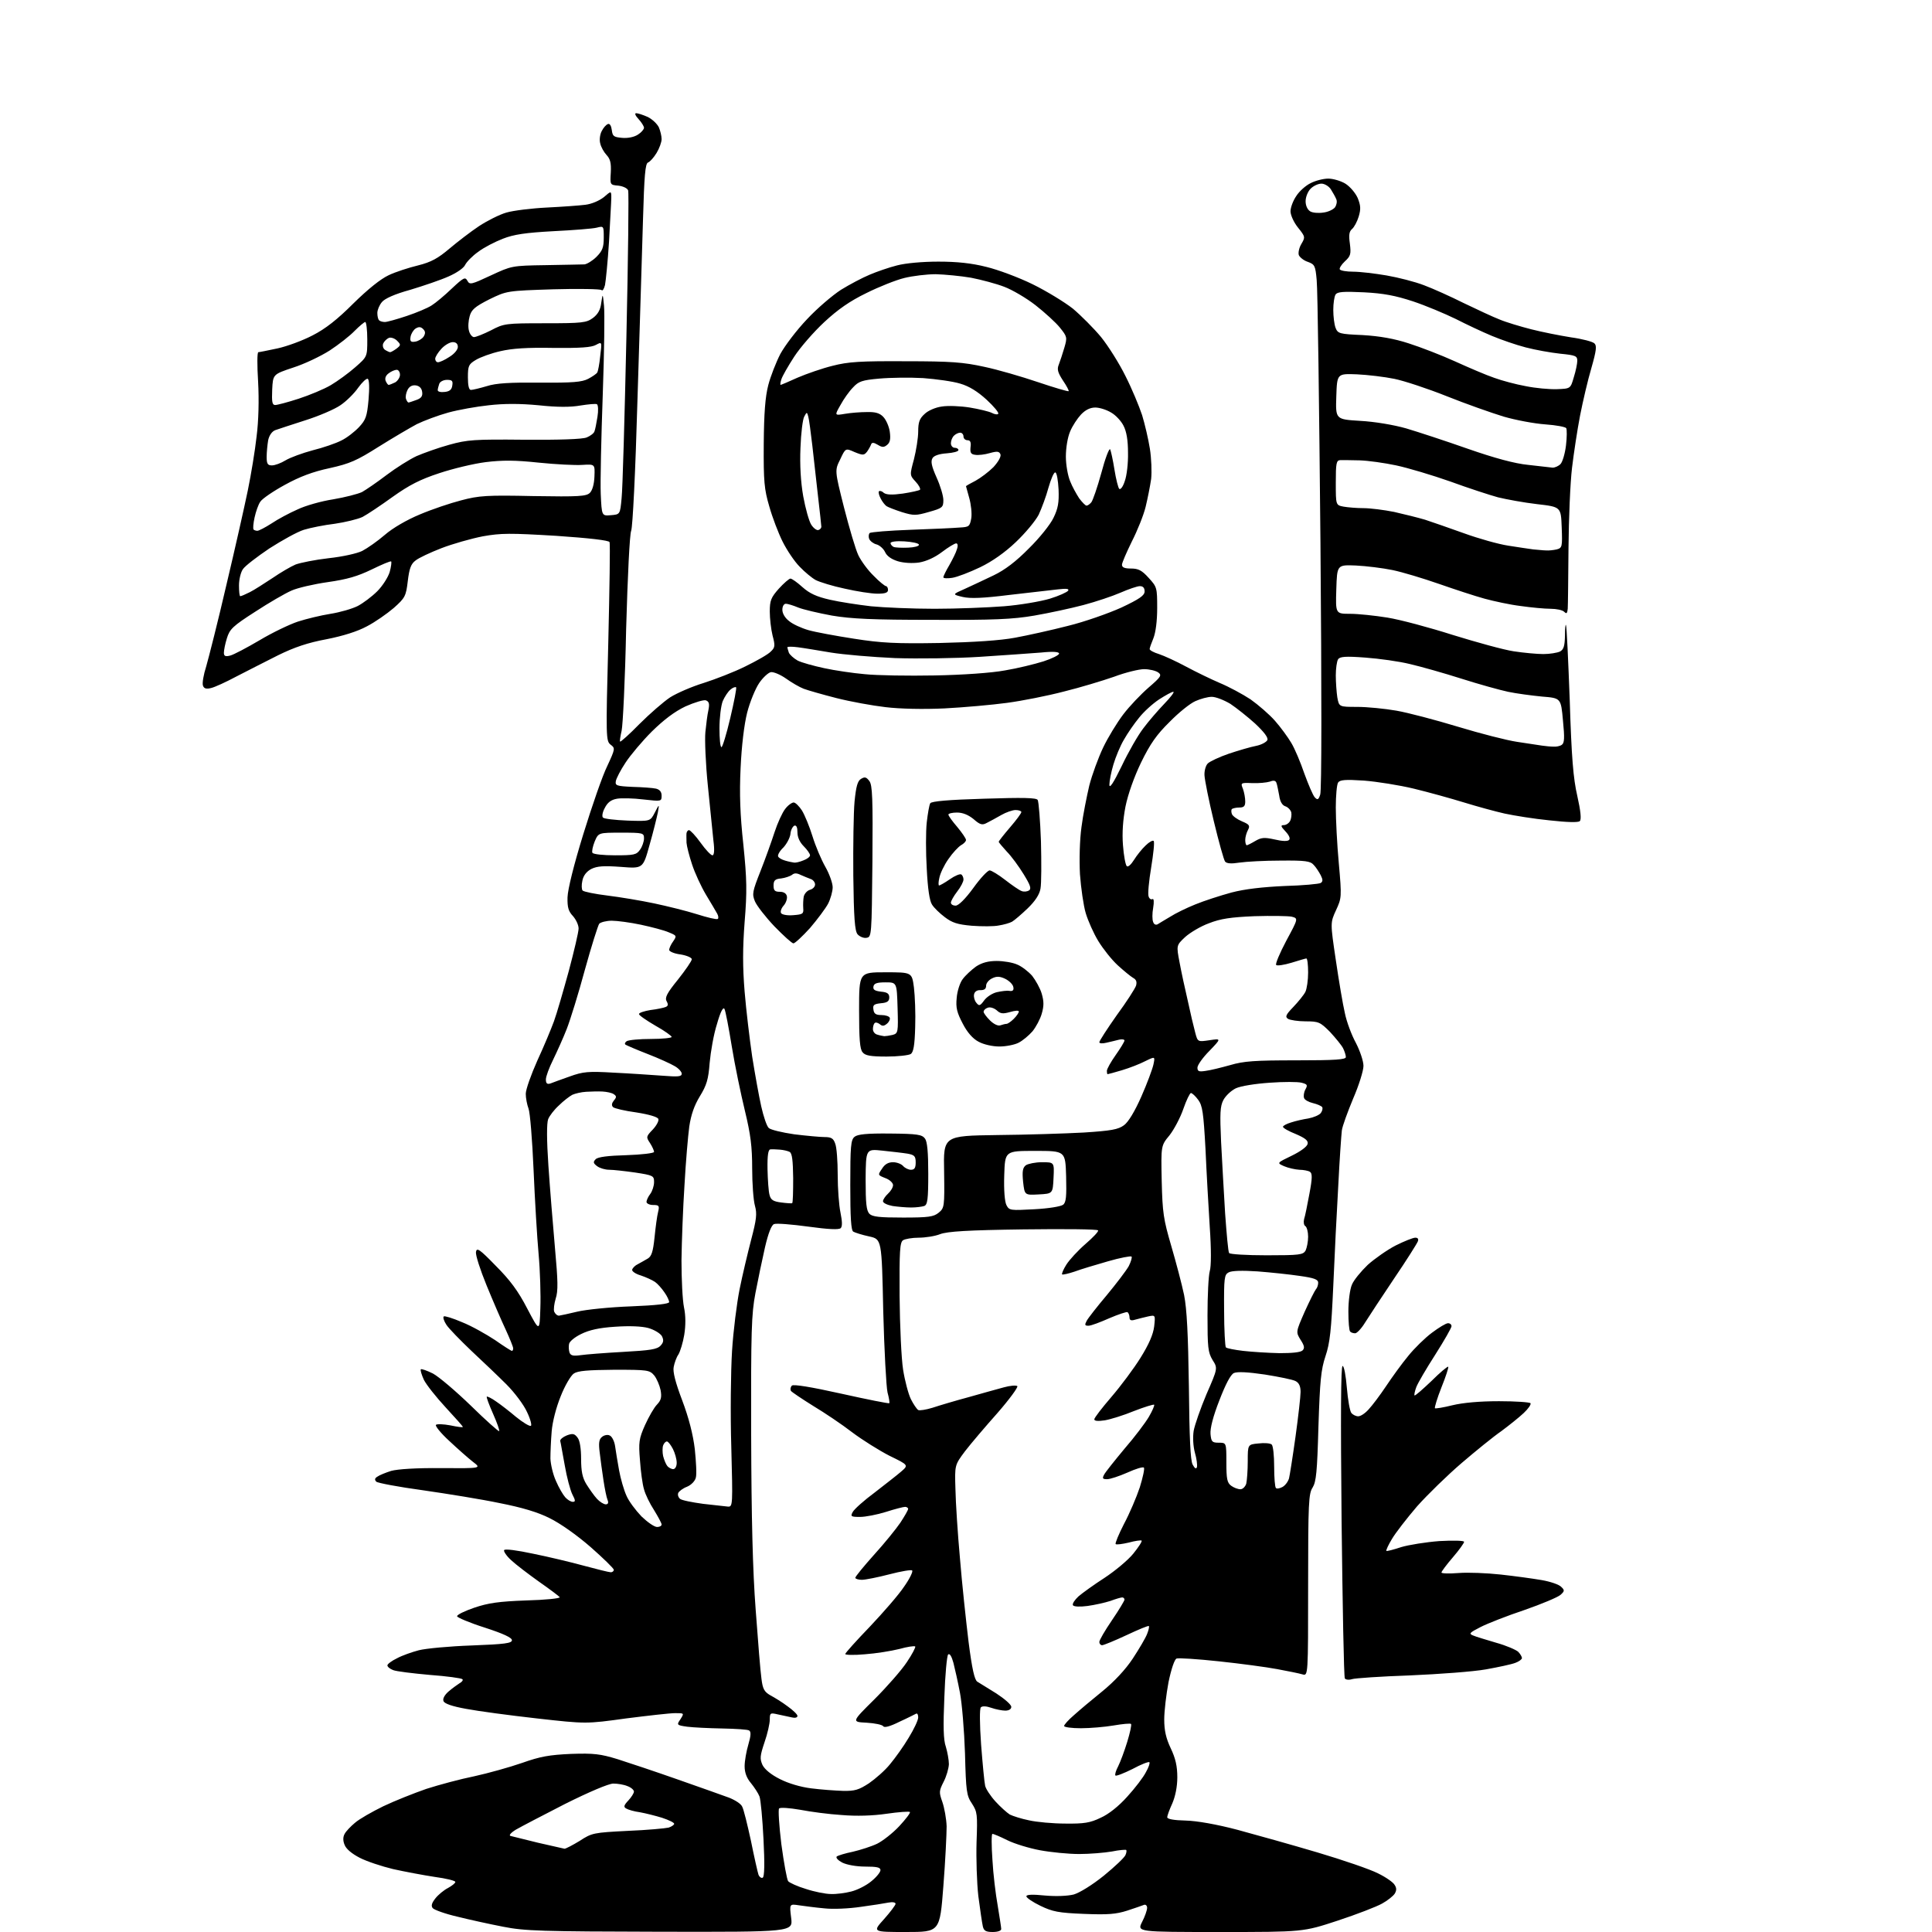 <?xml version="1.0" encoding="UTF-8" standalone="no"?>
<svg 
  version="1.1" 
  xmlns="http://www.w3.org/2000/svg" 
  xmlns:xlink="http://www.w3.org/1999/xlink" 
  xmlns:svg="http://www.w3.org/2000/svg"
  xmlns:rdf="http://www.w3.org/1999/02/22-rdf-syntax-ns#"
  xmlns:cc="http://creativecommons.org/ns#"
  xmlns:dc="http://purl.org/dc/elements/1.1/"
  viewBox="0 0 768 768"
  width="768"
  height="768"
>
<style>svg {background-color: white; }</style>"
<path stroke="none" fill="black" fill-rule="evenodd" d="M262.4,767.9C215.2,767.8 208.5,767.6 200.0,765.9C194.8,764.9 186.6,763.1 181.8,761.9C177.0,760.8 172.6,759.2 172.0,758.5C171.3,757.6 171.6,756.5 173.1,754.6C174.2,753.2 176.5,751.3 178.1,750.5C179.7,749.6 181.0,748.6 181.0,748.1C181.0,747.6 177.3,746.7 172.8,746.1C168.2,745.4 160.8,744.0 156.3,743.0C151.7,741.9 145.7,739.9 143.0,738.5C139.9,736.9 137.6,735.0 137.0,733.4C136.3,731.8 136.3,730.2 137.0,729.0C137.5,728.0 139.4,726.0 141.1,724.6C142.8,723.1 147.9,720.2 152.4,718.0C156.8,715.9 164.6,712.8 169.5,711.1C174.5,709.5 183.0,707.2 188.5,706.1C194.0,704.9 202.6,702.5 207.5,700.8C214.8,698.2 218.4,697.6 227.0,697.2C236.1,696.9 238.6,697.2 245.5,699.3C249.9,700.7 260.7,704.3 269.5,707.4C278.3,710.5 287.4,713.7 289.8,714.6C292.1,715.5 294.5,717.0 295.0,718.1C295.6,719.1 297.1,725.3 298.5,731.7C299.8,738.2 301.2,744.3 301.5,745.2C301.9,746.2 302.7,746.7 303.2,746.4C303.9,746.0 304.0,740.7 303.5,731.1C303.1,723.1 302.4,715.4 301.9,714.1C301.4,712.8 299.8,710.4 298.5,708.8C296.8,706.8 296.0,704.6 296.0,702.1C296.0,700.0 296.7,696.1 297.5,693.4C298.5,690.0 298.6,688.4 297.8,687.9C297.3,687.5 292.4,687.2 287.1,687.1C281.8,687.0 275.6,686.7 273.2,686.4C269.0,685.8 268.9,685.7 270.5,683.4C272.0,681.0 272.0,681.0 268.4,681.0C266.3,681.0 257.6,682.0 248.9,683.1C233.0,685.3 233.0,685.3 213.4,683.1C202.7,681.9 190.0,680.2 185.3,679.3C179.7,678.3 176.6,677.2 176.3,676.2C175.9,675.3 176.7,673.8 178.3,672.4C179.8,671.1 181.8,669.7 182.7,669.1C183.7,668.6 184.2,667.8 183.8,667.5C183.4,667.1 177.6,666.3 170.8,665.8C164.1,665.2 157.5,664.4 156.3,663.9C155.0,663.4 154.0,662.6 154.0,662.0C154.0,661.5 155.7,660.2 157.8,659.2C159.8,658.1 163.8,656.7 166.5,656.0C169.2,655.3 178.7,654.4 187.5,654.1C200.8,653.6 203.5,653.2 203.5,652.0C203.5,651.0 200.1,649.4 192.7,647.0C186.7,645.1 181.8,643.0 181.7,642.5C181.6,641.9 184.7,640.4 188.5,639.1C194.1,637.2 198.3,636.6 209.2,636.2C216.8,636.0 222.7,635.4 222.5,634.9C222.2,634.5 218.5,631.7 214.2,628.7C210.0,625.7 205.0,621.9 203.2,620.2C201.3,618.5 200.1,616.6 200.4,616.2C200.7,615.6 205.7,616.3 211.8,617.6C217.8,618.8 227.0,621.0 232.1,622.4C237.3,623.8 242.1,625.0 242.8,625.0C243.4,625.0 244.0,624.6 244.0,624.0C244.0,623.5 239.8,619.4 234.8,615.0C229.3,610.2 222.6,605.5 218.5,603.5C213.8,601.1 207.3,599.2 198.6,597.5C191.5,596.0 177.8,593.8 168.1,592.4C158.5,591.1 150.1,589.5 149.6,589.0C148.8,588.2 149.0,587.6 150.0,587.0C150.8,586.4 153.3,585.4 155.5,584.7C158.1,584.0 165.3,583.5 175.5,583.6C191.4,583.7 191.4,583.7 188.0,581.1C186.2,579.7 181.9,575.9 178.6,572.8C175.2,569.7 172.9,566.8 173.3,566.4C173.7,566.0 176.3,566.1 179.0,566.6C181.8,567.2 184.0,567.5 184.0,567.2C184.0,567.0 180.9,563.5 177.1,559.4C173.4,555.4 169.5,550.5 168.5,548.5C167.6,546.5 167.0,544.6 167.3,544.3C167.6,544.1 169.7,544.8 172.1,546.0C174.5,547.3 181.2,553.0 187.2,558.8C193.1,564.6 198.2,569.1 198.4,568.9C198.7,568.7 197.6,565.6 196.0,562.0C194.4,558.4 193.3,555.4 193.5,555.2C193.7,555.0 195.4,555.8 197.2,557.1C199.0,558.3 202.6,561.1 205.2,563.3C207.8,565.4 210.4,567.0 211.0,566.8C211.5,566.7 210.9,564.2 209.5,561.3C208.2,558.4 204.5,553.5 201.3,550.3C198.1,547.1 191.8,541.1 187.4,537.0C183.0,532.8 178.5,528.2 177.5,526.7C176.5,525.2 176.0,523.7 176.4,523.3C176.7,523.0 180.0,524.0 183.7,525.6C187.5,527.1 193.3,530.4 196.8,532.7C200.2,535.1 203.2,537.0 203.5,537.0C203.8,537.0 204.0,536.5 204.0,536.0C204.0,535.4 202.6,532.0 201.0,528.5C199.3,524.9 195.9,517.0 193.4,510.9C190.9,504.8 189.0,498.9 189.2,497.7C189.5,495.8 190.6,496.5 197.1,503.2C202.7,508.8 206.0,513.2 209.6,520.2C214.5,529.5 214.5,529.5 214.8,520.0C215.0,514.8 214.7,505.1 214.1,498.5C213.5,491.9 212.6,476.8 212.1,465.0C211.6,453.2 210.7,442.2 210.1,440.7C209.5,439.1 209.0,436.5 209.0,434.8C209.0,433.1 211.1,427.2 213.6,421.6C216.2,416.0 219.1,409.0 220.2,406.0C221.3,403.0 223.9,394.0 226.1,386.0C228.2,378.1 230.0,370.5 230.0,369.1C230.0,367.7 229.0,365.6 227.8,364.2C226.0,362.3 225.5,360.8 225.6,356.7C225.7,353.5 228.1,343.8 231.9,331.5C235.3,320.5 239.5,308.3 241.4,304.5C244.6,297.6 244.6,297.4 242.7,296.0C240.9,294.5 240.8,293.4 241.8,255.5C242.3,234.1 242.6,216.1 242.3,215.5C242.1,214.8 234.3,213.9 221.1,213.0C202.7,211.9 199.2,211.9 191.9,213.2C187.3,214.1 179.9,216.2 175.5,217.9C171.1,219.6 166.4,221.8 165.2,222.8C163.3,224.2 162.7,226.1 162.1,231.0C161.4,237.0 161.0,237.7 156.5,241.7C153.8,244.0 149.1,247.3 145.8,249.0C142.1,251.0 136.4,252.8 129.8,254.1C122.3,255.5 117.0,257.3 110.5,260.5C105.5,263.0 98.1,266.8 94.0,268.9C89.9,271.1 85.3,273.2 83.9,273.5C82.0,274.0 81.1,273.7 80.7,272.6C80.3,271.7 80.9,268.2 82.0,264.8C83.0,261.3 86.7,246.8 90.0,232.5C93.4,218.2 97.2,201.3 98.5,195.0C99.8,188.7 101.4,179.0 102.0,173.5C102.8,167.3 103.0,159.0 102.6,151.7C102.2,145.3 102.2,140.0 102.7,140.0C103.1,140.0 106.5,139.3 110.3,138.5C114.0,137.7 120.3,135.4 124.3,133.3C129.4,130.7 134.1,127.0 140.5,120.6C146.3,114.9 151.3,110.9 154.5,109.4C157.2,108.1 162.5,106.4 166.2,105.5C171.4,104.2 174.1,102.7 178.7,98.8C181.9,96.1 187.1,92.1 190.4,89.9C193.6,87.8 198.5,85.3 201.3,84.5C204.0,83.7 211.3,82.8 217.4,82.5C223.5,82.2 230.4,81.7 232.7,81.4C235.2,81.1 238.2,79.8 240.0,78.4C243.0,75.8 243.0,75.8 243.0,78.7C243.0,80.2 242.5,88.0 242.1,96.0C241.6,104.0 240.8,111.8 240.5,113.3C240.1,114.9 239.5,115.8 239.1,115.3C238.8,114.9 230.2,114.7 220.0,115.0C201.5,115.6 201.5,115.6 194.5,119.0C188.8,121.9 187.4,123.1 186.7,125.7C186.2,127.4 186.0,130.0 186.4,131.4C186.7,132.8 187.7,134.0 188.4,134.0C189.2,134.0 192.2,132.8 195.2,131.3C200.3,128.6 201.0,128.5 216.7,128.5C231.5,128.5 233.1,128.3 235.7,126.4C237.7,124.9 238.7,123.1 239.0,120.4C239.6,116.5 239.6,116.5 240.1,121.5C240.4,124.2 240.2,140.2 239.6,157.0C239.0,173.8 238.6,191.5 238.8,196.3C239.2,205.1 239.2,205.1 242.8,204.8C246.5,204.5 246.5,204.5 247.1,198.0C247.5,194.4 248.3,165.8 249.0,134.3C249.7,102.9 250.0,76.5 249.7,75.7C249.4,74.8 247.6,74.0 245.8,73.8C242.5,73.5 242.5,73.5 242.8,68.6C243.0,64.8 242.6,63.2 241.1,61.6C240.0,60.4 238.9,58.4 238.6,57.0C238.2,55.6 238.5,53.4 239.2,52.1C239.9,50.7 241.0,49.5 241.7,49.3C242.4,49.0 243.0,50.1 243.2,51.7C243.5,54.2 244.0,54.5 247.3,54.8C249.6,55.0 252.1,54.5 253.6,53.5C254.9,52.7 256.0,51.4 256.0,50.8C256.0,50.2 255.0,48.6 253.8,47.3C252.5,45.9 252.2,45.0 252.9,45.0C253.6,45.0 255.7,45.7 257.5,46.5C259.3,47.4 261.2,49.2 261.9,50.6C262.5,52.0 263.0,54.1 263.0,55.3C263.0,56.5 262.1,59.0 261.0,60.8C259.9,62.6 258.4,64.3 257.6,64.6C256.5,65.0 256.1,69.8 255.6,87.3C255.2,99.5 254.3,131.8 253.4,159.0C252.6,187.6 251.5,209.5 250.9,211.0C250.3,212.4 249.5,228.9 248.9,250.0C248.5,270.1 247.6,288.3 247.1,290.5C246.6,292.7 246.3,294.6 246.5,294.8C246.7,295.0 250.2,291.9 254.2,287.8C258.2,283.8 263.7,279.0 266.4,277.2C269.1,275.5 275.1,272.9 279.7,271.5C284.4,270.0 291.9,267.1 296.3,264.9C300.8,262.7 305.4,260.1 306.4,259.0C308.1,257.4 308.2,256.7 307.1,252.6C306.5,250.2 306.0,245.8 306.0,243.1C306.0,238.7 306.5,237.5 309.6,234.0C311.6,231.8 313.7,230.0 314.2,230.0C314.8,230.0 316.9,231.5 319.0,233.4C321.8,235.9 324.6,237.2 329.9,238.4C333.8,239.3 341.1,240.4 346.2,241.0C351.3,241.5 362.7,242.0 371.5,242.0C380.3,242.0 392.7,241.5 399.1,241.0C405.4,240.5 413.6,239.1 417.3,238.0C420.9,236.9 424.2,235.4 424.6,234.8C425.1,234.0 423.9,233.9 420.4,234.3C417.7,234.6 409.1,235.6 401.2,236.5C390.8,237.8 385.7,238.0 382.7,237.3C378.5,236.3 378.5,236.3 383.5,234.1C386.2,232.9 391.4,230.4 395.0,228.7C399.4,226.6 403.9,223.2 409.0,218.0C413.2,213.9 417.6,208.4 418.8,205.8C420.6,202.1 421.0,199.8 420.8,194.6C420.6,190.9 420.1,187.9 419.5,187.8C418.9,187.7 417.8,190.4 416.8,193.8C415.9,197.2 414.1,202.0 412.9,204.6C411.6,207.1 407.5,212.0 403.8,215.5C399.5,219.6 394.4,223.2 389.6,225.5C385.4,227.5 380.5,229.4 378.5,229.7C376.6,230.0 375.0,229.9 375.0,229.5C375.0,229.0 376.1,226.8 377.4,224.6C378.7,222.3 380.1,219.5 380.4,218.3C380.9,216.9 380.7,216.0 380.1,216.0C379.5,216.0 377.0,217.5 374.5,219.4C371.6,221.6 368.3,223.1 365.4,223.6C362.7,224.0 359.2,223.8 356.9,223.1C354.3,222.3 352.5,221.0 351.8,219.4C351.2,218.1 349.6,216.7 348.4,216.4C347.2,216.1 345.9,215.1 345.5,214.2C345.2,213.4 345.3,212.3 345.7,211.9C346.1,211.5 353.5,210.9 362.0,210.6C370.5,210.3 379.3,209.9 381.5,209.7C385.2,209.5 385.5,209.3 386.1,206.0C386.4,204.1 386.0,200.5 385.3,198.0C384.6,195.5 384.0,193.4 384.0,193.3C384.0,193.1 385.7,192.2 387.8,191.1C389.8,190.0 393.0,187.6 394.9,185.7C396.9,183.5 398.0,181.5 397.7,180.6C397.2,179.4 396.4,179.3 393.5,180.1C391.5,180.7 388.9,181.0 387.7,180.8C385.9,180.6 385.6,179.9 385.8,177.8C386.1,175.8 385.7,175.0 384.6,175.0C383.7,175.0 383.0,174.3 383.0,173.5C383.0,172.7 382.4,172.0 381.7,172.0C381.0,172.0 379.9,172.5 379.2,173.2C378.5,173.9 378.0,175.2 378.0,176.2C378.0,177.2 378.7,178.0 379.5,178.0C380.3,178.0 381.0,178.4 381.0,178.9C381.0,179.5 378.9,180.0 376.4,180.2C373.4,180.4 371.3,181.1 370.7,182.1C369.9,183.4 370.3,185.3 372.3,189.8C373.8,193.1 375.0,197.1 375.0,198.8C375.0,201.7 374.6,202.0 369.3,203.5C364.1,205.0 363.2,205.0 358.6,203.6C355.8,202.7 353.0,201.6 352.4,201.2C351.8,200.8 350.7,199.4 350.1,198.2C349.4,196.9 349.1,195.6 349.4,195.3C349.7,195.0 350.6,195.2 351.3,195.9C352.3,196.7 354.6,196.8 358.9,196.2C362.2,195.7 365.3,195.0 365.7,194.7C366.0,194.3 365.3,192.9 364.0,191.5C361.6,188.9 361.6,188.9 363.3,182.6C364.2,179.0 365.0,174.1 365.0,171.5C365.0,167.9 365.5,166.4 367.5,164.6C368.9,163.2 372.0,161.9 374.4,161.6C376.8,161.2 381.8,161.4 385.5,162.0C389.2,162.6 393.2,163.6 394.2,164.1C395.3,164.7 396.5,164.9 396.8,164.5C397.2,164.1 395.1,161.6 392.2,158.9C388.6,155.6 385.2,153.5 381.7,152.5C378.8,151.6 372.2,150.7 367.0,150.3C361.7,150.0 353.9,150.1 349.5,150.5C342.7,151.1 341.3,151.6 339.1,154.0C337.6,155.5 335.4,158.6 334.1,161.0C331.7,165.2 331.7,165.2 335.9,164.5C338.2,164.1 342.1,163.8 344.6,163.8C347.9,163.7 349.7,164.2 351.1,165.7C352.2,166.8 353.4,169.5 353.7,171.6C354.1,174.5 353.8,175.9 352.7,176.8C351.4,177.9 350.7,177.9 348.9,176.8C347.4,175.9 346.6,175.8 346.3,176.6C346.1,177.2 345.4,178.5 344.7,179.5C343.5,181.0 343.1,181.1 339.7,179.7C336.1,178.1 336.1,178.1 334.0,182.6C331.8,187.0 331.8,187.0 335.5,201.7C337.6,209.9 340.1,218.4 341.2,220.7C342.3,223.0 345.0,226.7 347.3,228.9C349.5,231.2 351.8,233.0 352.2,233.0C352.6,233.0 353.0,233.7 353.0,234.5C353.0,235.6 351.9,236.0 348.8,236.0C346.4,236.0 340.6,235.1 335.8,234.0C331.0,233.0 325.9,231.4 324.3,230.6C322.8,229.8 319.9,227.4 317.9,225.3C315.8,223.2 312.8,218.7 311.1,215.3C309.4,211.9 307.0,205.6 305.8,201.3C303.8,194.5 303.5,191.4 303.6,176.5C303.7,164.2 304.2,157.7 305.4,153.1C306.3,149.6 308.5,144.0 310.2,140.7C312.0,137.4 316.7,131.2 320.8,126.9C324.8,122.6 330.9,117.4 334.3,115.2C337.7,113.1 342.8,110.4 345.7,109.2C348.5,108.0 353.4,106.3 356.6,105.5C360.0,104.6 366.8,104.0 373.0,104.0C380.4,104.0 386.2,104.6 392.1,106.1C396.7,107.2 405.0,110.3 410.5,113.0C416.0,115.7 423.2,120.1 426.5,122.7C429.7,125.4 434.8,130.5 437.7,134.0C440.6,137.6 445.0,144.6 447.4,149.5C449.9,154.4 452.8,161.4 454.0,165.0C455.1,168.6 456.5,174.6 457.1,178.4C457.7,182.2 457.9,187.6 457.6,190.4C457.2,193.2 456.2,198.2 455.4,201.5C454.6,204.8 452.1,211.0 449.9,215.3C447.8,219.6 446.0,223.7 446.0,224.5C446.0,225.6 447.1,226.0 449.6,226.0C452.5,226.0 453.9,226.7 456.6,229.7C459.9,233.3 460.0,233.6 460.0,241.7C460.0,246.9 459.4,251.4 458.5,253.7C457.7,255.6 457.0,257.6 457.0,258.0C457.0,258.5 458.7,259.4 460.7,260.0C462.8,260.7 467.6,262.9 471.5,265.0C475.4,267.1 481.4,270.0 484.9,271.5C488.5,273.0 493.9,275.9 497.1,278.0C500.2,280.2 504.6,284.0 506.8,286.5C509.1,289.1 512.0,293.1 513.3,295.3C514.7,297.6 517.0,303.1 518.5,307.5C520.1,311.9 521.9,316.1 522.6,316.9C523.7,318.1 524.1,318.0 524.8,315.9C525.4,314.5 525.4,274.9 524.9,215.5C524.4,161.6 523.8,114.7 523.4,111.3C522.9,105.6 522.6,105.1 519.9,104.1C518.3,103.6 516.7,102.3 516.3,101.4C516.0,100.5 516.4,98.5 517.3,97.0C518.9,94.3 518.9,94.1 516.0,90.5C514.3,88.4 513.0,85.5 513.0,84.0C513.0,82.5 514.0,79.8 515.3,77.9C516.5,76.0 519.1,73.7 521.0,72.8C522.9,71.8 526.1,71.0 528.0,71.0C529.9,71.0 533.0,71.9 534.8,73.0C536.7,74.2 538.8,76.7 539.7,78.7C540.9,81.7 541.0,83.1 540.1,86.1C539.5,88.1 538.3,90.3 537.5,91.0C536.3,92.0 536.1,93.4 536.6,96.9C537.1,101.0 536.9,101.8 534.6,103.9C533.2,105.2 532.3,106.7 532.6,107.1C532.9,107.6 535.3,108.0 537.9,108.0C540.6,108.0 546.5,108.7 551.2,109.5C555.8,110.3 562.5,112.0 566.1,113.4C569.6,114.7 576.7,117.9 581.9,120.5C587.1,123.0 593.5,126.0 596.1,127.0C598.7,128.1 604.4,129.8 608.7,130.9C613.0,132.0 620.1,133.4 624.5,134.1C628.9,134.7 633.1,135.8 633.8,136.5C634.8,137.4 634.6,139.3 632.6,146.3C631.2,151.0 629.2,159.6 628.1,165.2C627.0,170.9 625.6,180.2 624.9,186.0C624.2,191.8 623.6,206.2 623.5,218.0C623.4,229.8 623.3,240.6 623.2,242.0C623.0,243.9 622.7,244.1 621.8,243.2C621.1,242.5 618.7,242.0 616.4,242.0C614.0,242.0 608.7,241.5 604.5,240.9C600.3,240.4 593.9,239.0 590.2,238.0C586.5,237.0 578.3,234.3 572.0,232.1C565.7,229.9 557.4,227.4 553.5,226.6C549.6,225.8 543.1,225.0 539.0,224.8C531.5,224.5 531.5,224.5 531.2,234.3C530.9,244.0 530.9,244.0 536.7,244.0C539.9,244.0 546.5,244.7 551.5,245.5C556.5,246.3 568.1,249.4 577.5,252.4C586.9,255.3 597.7,258.3 601.7,258.9C605.6,259.5 611.0,260.0 613.5,260.0C616.1,260.0 619.0,259.5 620.1,259.0C621.6,258.2 622.0,256.8 622.1,252.7C622.1,249.8 622.3,247.9 622.5,248.5C622.8,249.1 623.4,262.6 624.0,278.5C624.7,301.1 625.4,309.5 627.0,316.4C628.3,322.2 628.7,325.7 628.0,326.4C627.4,327.0 623.1,326.9 615.9,326.1C609.8,325.5 601.8,324.2 598.1,323.4C594.5,322.6 587.2,320.6 582.0,319.0C576.8,317.4 567.8,314.9 562.0,313.5C556.2,312.1 547.3,310.7 542.2,310.3C534.7,309.8 532.6,310.0 531.9,311.1C531.4,311.9 531.0,316.3 531.0,321.0C531.0,325.7 531.5,335.7 532.2,343.2C533.4,356.7 533.3,357.0 531.1,361.8C528.8,366.8 528.8,366.8 531.0,381.6C532.2,389.8 533.8,399.3 534.6,402.7C535.3,406.2 537.3,411.5 539.0,414.6C540.6,417.7 542.0,421.8 542.0,423.7C542.0,425.6 540.2,431.4 537.9,436.7C535.7,442.0 533.6,447.7 533.4,449.4C533.2,451.1 532.5,460.8 532.0,471.0C531.4,481.2 530.5,499.2 530.0,511.1C529.2,528.7 528.7,533.8 526.9,539.1C525.1,544.5 524.7,548.8 524.1,567.0C523.6,585.2 523.2,589.0 521.8,591.3C520.2,593.7 520.0,597.3 520.0,630.1C520.0,666.2 520.0,666.2 517.8,665.6C516.5,665.2 512.0,664.3 507.7,663.5C503.5,662.7 493.0,661.3 484.5,660.4C476.1,659.5 468.5,659.0 467.7,659.3C466.9,659.6 465.6,663.4 464.5,668.7C463.6,673.5 462.8,680.2 462.8,683.5C462.8,687.9 463.5,691.0 465.4,695.0C467.3,699.0 468.0,702.1 468.0,706.5C468.0,710.3 467.2,714.1 466.0,716.9C464.9,719.3 464.0,721.7 464.0,722.4C464.0,723.1 466.6,723.6 471.3,723.7C475.7,723.8 483.7,725.2 492.0,727.4C499.4,729.4 513.7,733.4 523.8,736.4C533.9,739.4 544.7,743.1 547.8,744.7C550.9,746.2 553.9,748.3 554.4,749.3C555.2,750.5 555.2,751.5 554.4,752.8C553.8,753.7 551.6,755.5 549.4,756.7C547.3,757.9 539.3,761.0 531.7,763.5C518.0,768.0 518.0,768.0 485.0,768.0C452.0,768.0 452.0,768.0 454.0,764.0C455.1,761.9 456.0,759.3 456.0,758.4C456.0,757.5 455.4,757.0 454.8,757.2C454.1,757.5 451.1,758.5 448.1,759.5C443.7,760.9 440.5,761.2 430.9,760.8C420.7,760.4 418.4,759.9 413.6,757.6C410.5,756.1 408.0,754.4 408.0,753.8C408.0,753.1 410.5,753.0 415.4,753.5C419.8,753.9 424.3,753.7 426.8,753.1C429.2,752.4 434.2,749.3 438.8,745.6C443.2,742.0 447.0,738.4 447.4,737.4C447.8,736.5 447.9,735.6 447.7,735.4C447.5,735.2 444.9,735.4 442.0,736.0C439.1,736.5 433.2,737.0 429.0,737.0C424.7,737.0 417.7,736.3 413.4,735.5C409.1,734.7 403.2,732.9 400.4,731.5C397.6,730.1 395.0,729.0 394.5,729.0C394.1,729.0 394.1,733.6 394.5,739.2C394.8,744.9 395.8,753.1 396.6,757.5C397.3,761.9 398.0,766.1 398.0,766.8C398.0,767.5 396.7,768.0 394.6,768.0C391.9,768.0 391.1,767.5 390.7,765.8C390.4,764.5 389.6,759.1 388.9,753.7C388.3,748.4 388.0,738.7 388.2,732.2C388.6,721.2 388.5,720.3 386.4,717.0C384.2,713.8 384.0,712.1 383.6,697.0C383.3,687.9 382.4,677.1 381.6,672.9C380.8,668.7 379.6,663.3 379.0,661.0C378.3,658.4 377.5,657.1 376.9,657.7C376.4,658.2 375.7,665.8 375.4,674.6C374.9,686.2 375.0,691.6 376.0,694.4C376.6,696.4 377.2,699.6 377.2,701.3C377.1,703.1 376.2,706.2 375.1,708.3C373.3,711.9 373.2,712.4 374.6,716.3C375.4,718.6 376.2,723.0 376.3,726.0C376.3,729.0 375.8,739.7 375.0,749.8C373.6,768.0 373.6,768.0 360.2,768.0C346.8,768.0 346.8,768.0 351.4,762.9C353.9,760.1 356.0,757.3 356.0,756.8C356.0,756.2 354.8,756.0 353.2,756.3C351.7,756.6 346.7,757.4 342.2,758.0C337.5,758.7 331.1,759.0 327.7,758.6C324.3,758.3 319.8,757.7 317.7,757.4C313.8,756.8 313.8,756.8 314.5,762.4C315.2,768.0 315.2,768.0 262.4,767.9zM330.3,752.9C332.4,753.0 336.1,752.5 338.4,751.9C340.8,751.3 344.4,749.5 346.4,747.8C348.4,746.2 350.0,744.2 350.0,743.4C350.0,742.3 348.5,742.0 344.0,742.0C340.4,742.0 336.6,741.3 334.8,740.4C333.1,739.5 332.2,738.5 332.6,738.0C333.1,737.6 336.0,736.7 339.0,736.1C342.0,735.4 346.4,734.0 348.7,732.9C350.9,731.8 354.9,728.7 357.5,725.9C360.1,723.1 362.0,720.6 361.7,720.3C361.4,720.0 357.2,720.3 352.4,721.0C347.0,721.8 340.4,722.0 334.6,721.5C329.6,721.2 322.1,720.2 318.0,719.4C313.9,718.7 310.2,718.4 309.7,718.9C309.3,719.3 309.7,725.7 310.6,733.1C311.6,740.5 312.8,747.1 313.3,747.8C313.8,748.4 317.0,749.9 320.4,750.9C323.7,752.0 328.2,752.9 330.3,752.9zM224.4,734.9C224.9,734.9 227.6,733.5 230.4,731.8C235.3,728.6 235.9,728.5 249.5,727.8C257.2,727.5 264.5,726.8 265.8,726.5C267.0,726.1 268.0,725.4 268.0,725.0C268.0,724.5 265.9,723.5 263.2,722.6C260.6,721.8 256.6,720.8 254.4,720.4C252.1,720.1 249.7,719.4 248.9,718.9C247.8,718.3 248.0,717.6 249.8,715.7C251.0,714.4 252.0,712.8 252.0,712.2C252.0,711.5 250.8,710.5 249.4,710.0C248.0,709.4 245.5,709.0 243.8,709.0C242.0,709.0 234.2,712.3 224.6,717.1C215.8,721.6 207.0,726.2 205.1,727.3C203.1,728.5 202.2,729.6 202.9,729.8C203.6,730.0 208.5,731.2 213.8,732.5C219.1,733.7 223.9,734.8 224.4,734.9zM423.5,724.9C430.9,725.0 433.4,724.6 437.5,722.6C440.7,721.2 444.7,718.0 448.1,714.2C451.2,710.8 454.5,706.5 455.5,704.5C456.6,702.6 457.2,700.8 456.9,700.5C456.6,700.2 453.5,701.4 450.2,703.2C446.8,704.9 443.7,706.1 443.4,705.8C443.1,705.4 443.6,703.8 444.5,702.1C445.4,700.3 447.0,696.0 448.1,692.4C449.2,688.8 449.9,685.6 449.6,685.3C449.3,685.0 446.2,685.3 442.7,685.9C439.2,686.5 433.3,687.0 429.7,687.0C426.0,687.0 423.0,686.6 423.0,686.1C423.0,685.6 424.7,683.7 426.8,681.9C428.9,680.0 434.0,675.7 438.1,672.4C442.9,668.5 447.4,663.7 450.3,659.3C452.8,655.5 455.4,651.1 456.0,649.5C456.6,648.0 456.9,646.6 456.7,646.4C456.5,646.1 452.5,647.8 447.8,650.0C443.1,652.2 438.7,654.0 438.1,654.0C437.5,654.0 437.0,653.4 437.0,652.7C437.0,652.0 439.2,648.2 442.0,644.1C444.8,640.0 447.0,636.3 447.0,635.9C447.0,635.4 446.6,635.0 446.1,635.0C445.6,635.0 443.5,635.6 441.4,636.4C439.2,637.1 435.2,638.0 432.3,638.4C429.2,638.8 426.9,638.7 426.5,638.1C426.2,637.5 427.2,636.0 428.7,634.6C430.2,633.3 434.9,629.9 439.1,627.2C443.2,624.5 448.4,620.2 450.5,617.6C452.6,615.0 454.1,612.7 453.8,612.4C453.5,612.2 451.2,612.5 448.7,613.2C446.1,613.8 443.8,614.1 443.5,613.8C443.2,613.5 444.7,609.9 446.8,605.8C449.0,601.7 451.8,595.1 453.1,591.2C454.3,587.3 455.1,583.7 454.7,583.4C454.3,583.0 451.4,583.9 448.1,585.4C444.9,586.8 441.3,588.0 440.1,588.0C438.3,588.0 438.1,587.7 438.9,586.2C439.4,585.2 443.1,580.6 447.0,575.9C451.0,571.3 455.3,565.6 456.7,563.2C458.1,560.8 459.0,558.7 458.8,558.4C458.5,558.2 454.9,559.3 450.8,560.9C446.7,562.6 441.5,564.2 439.2,564.6C436.5,565.0 435.0,564.9 435.0,564.2C435.0,563.6 438.1,559.6 441.8,555.3C445.5,551.0 450.8,543.9 453.4,539.7C456.7,534.4 458.4,530.5 458.8,527.3C459.3,522.7 459.3,522.7 456.4,523.3C454.8,523.7 452.5,524.2 451.2,524.6C449.6,525.1 449.0,524.8 449.0,523.7C449.0,522.8 448.6,521.9 448.2,521.6C447.8,521.4 444.5,522.5 441.0,524.0C437.4,525.6 433.7,527.0 432.7,527.0C431.2,527.0 431.1,526.7 432.0,525.0C432.6,523.9 436.2,519.3 440.0,514.8C443.8,510.2 447.7,505.1 448.7,503.3C449.6,501.5 450.1,499.8 449.8,499.5C449.5,499.2 445.2,500.0 440.4,501.4C435.5,502.8 429.5,504.6 427.1,505.5C424.7,506.3 422.5,506.8 422.2,506.6C422.0,506.3 422.7,504.6 423.9,502.7C425.1,500.8 428.5,497.1 431.5,494.5C434.5,491.9 436.8,489.5 436.5,489.1C436.3,488.6 422.9,488.5 406.8,488.7C384.7,489.0 376.6,489.5 373.7,490.6C371.7,491.4 367.8,492.0 365.2,492.0C362.6,492.0 359.8,492.5 359.0,493.0C357.7,493.8 357.5,497.3 357.6,515.2C357.7,526.9 358.3,540.1 359.0,544.5C359.7,548.9 361.1,554.2 362.1,556.2C363.1,558.2 364.4,560.1 365.0,560.5C365.5,560.8 368.1,560.4 370.7,559.6C373.4,558.7 379.8,556.8 385.0,555.4C390.2,553.9 396.5,552.2 399.0,551.5C401.5,550.8 403.9,550.6 404.4,551.0C404.8,551.4 401.3,556.2 396.5,561.7C391.7,567.1 385.9,573.9 383.6,576.9C379.5,582.4 379.5,582.4 379.8,591.9C379.9,597.2 380.7,609.6 381.6,619.5C382.4,629.4 384.0,644.2 385.0,652.5C386.4,663.5 387.4,667.8 388.5,668.5C389.4,669.0 392.8,671.2 396.1,673.2C399.3,675.3 402.0,677.6 402.0,678.5C402.0,679.4 401.1,680.0 399.6,680.0C398.4,680.0 395.8,679.5 394.1,678.9C392.1,678.2 390.5,678.1 389.9,678.7C389.4,679.2 389.4,685.1 390.0,693.5C390.6,701.2 391.3,708.5 391.6,709.8C391.8,711.0 393.7,713.9 395.7,716.1C397.7,718.3 400.3,720.6 401.4,721.3C402.6,721.9 406.0,723.0 409.0,723.6C412.0,724.3 418.6,724.9 423.5,724.9zM335.1,711.9C339.8,712.0 341.4,711.5 345.4,708.9C348.0,707.1 351.8,703.8 353.8,701.3C355.8,698.9 359.2,694.2 361.2,690.8C363.3,687.4 365.0,683.8 365.0,682.7C365.0,681.7 364.7,681.0 364.2,681.2C363.8,681.4 360.9,682.9 357.6,684.4C353.8,686.3 351.5,686.9 351.1,686.2C350.7,685.6 347.8,685.0 344.5,684.8C338.5,684.5 338.5,684.5 347.6,675.5C352.6,670.5 358.4,663.9 360.5,660.7C362.6,657.6 364.1,654.7 363.8,654.5C363.5,654.2 360.7,654.6 357.5,655.5C354.3,656.3 348.1,657.3 343.8,657.6C339.5,658.0 336.0,657.9 336.0,657.5C336.0,657.1 340.4,652.2 345.8,646.6C351.1,641.0 357.3,633.9 359.4,630.7C361.6,627.6 363.0,624.7 362.6,624.3C362.3,623.9 358.2,624.6 353.6,625.8C349.0,627.0 344.0,628.0 342.6,628.0C341.2,628.0 340.0,627.6 340.0,627.2C340.0,626.7 343.3,622.7 347.4,618.1C351.5,613.6 356.2,607.8 357.9,605.3C359.6,602.7 361.0,600.3 361.0,599.8C361.0,599.4 360.4,599.0 359.8,599.0C359.1,599.0 355.6,599.9 352.2,601.0C348.7,602.1 344.0,603.0 341.9,603.0C338.2,603.0 338.0,602.8 339.0,601.0C339.6,599.9 343.5,596.4 347.7,593.3C351.8,590.1 356.6,586.4 358.2,585.0C361.2,582.4 361.2,582.4 353.6,578.7C349.5,576.6 342.8,572.4 338.8,569.4C334.8,566.3 327.8,561.6 323.3,558.9C318.8,556.1 314.8,553.4 314.4,552.9C314.1,552.3 314.2,551.4 314.8,550.8C315.4,550.2 322.3,551.3 334.4,554.0C344.7,556.3 353.3,558.0 353.5,557.8C353.7,557.6 353.4,555.7 352.8,553.5C352.3,551.3 351.5,536.7 351.1,521.1C350.5,492.6 350.5,492.6 345.5,491.5C342.7,490.9 339.9,490.0 339.2,489.6C338.3,489.1 338.0,484.0 338.0,471.1C338.0,455.7 338.2,453.1 339.7,451.9C340.9,450.9 344.5,450.5 353.8,450.6C364.7,450.7 366.5,451.0 367.7,452.6C368.6,453.8 369.0,458.0 369.0,466.6C369.0,476.8 368.7,478.9 367.4,479.4C366.5,479.7 364.2,480.0 362.2,480.0C360.2,480.0 356.8,479.7 354.8,479.4C352.7,479.0 351.0,478.2 351.0,477.5C351.0,476.9 351.9,475.5 353.0,474.5C354.1,473.5 355.0,472.0 355.0,471.1C355.0,470.2 353.6,468.9 351.9,468.3C348.9,467.1 348.9,467.1 350.6,464.6C351.7,462.8 353.1,462.0 355.0,462.0C356.5,462.0 358.3,462.7 359.0,463.5C359.7,464.3 361.1,465.0 362.1,465.0C363.5,465.0 364.0,464.3 364.0,462.1C364.0,459.6 363.5,459.1 360.8,458.6C359.0,458.3 354.5,457.8 350.8,457.4C344.2,456.7 344.2,456.7 344.1,468.8C344.1,478.4 344.4,481.2 345.6,482.5C346.8,483.7 349.6,484.0 359.0,484.0C369.1,484.0 371.1,483.7 373.1,482.1C375.4,480.2 375.5,479.8 375.3,465.8C375.0,451.5 375.0,451.5 396.3,451.2C407.9,451.1 423.5,450.6 430.8,450.2C441.7,449.5 444.5,449.0 446.8,447.3C448.5,446.1 451.1,441.8 453.7,435.9C456.0,430.7 458.1,425.0 458.5,423.2C459.2,419.9 459.2,419.9 455.3,421.8C453.2,422.9 449.1,424.5 446.1,425.4C443.1,426.3 440.5,427.0 440.3,427.0C440.1,427.0 440.0,426.4 440.0,425.7C440.0,424.9 441.6,422.1 443.5,419.4C445.4,416.7 447.0,414.1 447.0,413.6C447.0,413.2 446.0,413.0 444.8,413.3C443.5,413.6 441.3,414.2 439.8,414.5C438.2,414.9 437.0,414.8 437.0,414.3C437.0,413.8 440.1,409.0 443.9,403.6C447.8,398.3 451.2,393.0 451.6,391.8C452.0,390.3 451.7,389.4 450.4,388.7C449.4,388.1 446.7,385.9 444.3,383.7C441.9,381.5 438.5,377.2 436.6,374.1C434.7,371.0 432.5,366.0 431.6,363.0C430.7,360.0 429.7,353.0 429.3,347.5C429.0,341.7 429.2,333.8 429.9,328.8C430.5,324.0 432.0,316.6 433.0,312.3C434.1,308.0 436.6,301.2 438.5,297.2C440.4,293.2 444.0,287.3 446.5,284.0C449.0,280.7 453.6,275.9 456.6,273.3C461.6,269.0 461.9,268.4 460.4,267.3C459.4,266.6 456.9,266.0 454.8,266.0C452.8,266.0 447.4,267.3 442.9,269.0C438.3,270.6 429.4,273.3 422.9,274.9C416.4,276.6 406.3,278.6 400.3,279.4C394.4,280.2 383.2,281.2 375.5,281.6C367.1,282.0 357.7,281.8 352.0,281.1C346.8,280.5 338.0,278.9 332.5,277.5C327.0,276.1 321.1,274.4 319.5,273.8C317.9,273.2 314.6,271.3 312.4,269.7C310.1,268.1 307.4,267.0 306.4,267.2C305.4,267.4 303.3,269.3 301.8,271.5C300.3,273.7 298.1,279.0 297.0,283.3C295.8,288.1 294.8,296.5 294.4,305.3C293.9,315.6 294.2,323.9 295.5,335.8C296.9,349.6 297.0,354.3 296.0,366.5C295.2,377.0 295.2,384.4 296.0,394.2C296.6,401.5 298.0,413.1 299.0,420.0C300.1,426.9 301.7,435.8 302.6,439.8C303.5,443.8 304.8,447.7 305.6,448.4C306.3,449.1 310.9,450.2 315.7,450.9C320.6,451.5 326.1,452.0 327.8,452.0C330.4,452.0 331.3,452.5 332.0,454.6C332.6,456.0 333.0,461.6 333.0,467.0C333.0,472.5 333.5,479.2 334.1,482.0C334.8,485.5 334.9,487.5 334.2,488.2C333.5,488.9 329.3,488.7 321.3,487.6C314.7,486.7 308.6,486.2 307.7,486.6C306.7,486.9 305.4,490.2 304.1,495.8C303.0,500.6 301.3,508.8 300.3,514.0C298.7,522.4 298.5,528.9 298.6,570.5C298.7,603.4 299.2,624.3 300.4,640.0C301.3,652.4 302.3,664.7 302.7,667.4C303.2,671.4 303.8,672.5 306.2,673.9C307.9,674.8 311.0,676.7 313.1,678.3C315.2,679.8 317.0,681.5 317.0,682.1C317.0,682.8 316.0,683.0 314.8,682.7C313.5,682.4 311.0,681.9 309.2,681.5C306.2,680.8 306.0,680.9 306.0,683.6C306.0,685.1 305.1,689.2 303.9,692.6C302.1,698.0 302.0,699.1 303.1,701.6C304.0,703.4 306.6,705.5 310.0,707.2C313.3,708.9 318.3,710.4 322.5,710.9C326.4,711.4 332.0,711.8 335.1,711.9zM537.4,667.5C536.2,667.9 534.9,667.7 534.6,667.2C534.2,666.6 533.7,638.4 533.3,604.6C532.9,562.7 533.0,543.0 533.7,543.0C534.3,543.0 535.0,546.9 535.4,551.7C535.8,556.5 536.6,561.0 537.2,561.7C537.8,562.4 539.0,563.0 539.9,563.0C540.9,563.0 542.7,561.8 544.1,560.2C545.5,558.7 548.6,554.6 551.0,551.0C553.4,547.4 557.3,542.0 559.8,539.0C562.2,536.0 566.5,531.8 569.2,529.8C572.0,527.7 574.8,526.0 575.6,526.0C576.4,526.0 577.0,526.5 577.0,527.2C577.0,527.8 574.1,532.9 570.6,538.4C567.0,544.0 563.6,549.8 563.0,551.4C562.4,553.0 562.1,554.5 562.3,554.7C562.6,554.9 565.5,552.3 569.0,549.0C572.4,545.6 575.4,543.1 575.7,543.3C575.9,543.6 574.7,547.3 573.0,551.5C571.3,555.8 570.2,559.5 570.4,559.8C570.7,560.0 573.8,559.5 577.4,558.6C581.6,557.6 588.1,557.0 595.9,557.0C602.5,557.0 608.1,557.4 608.4,557.8C608.7,558.3 607.5,560.0 605.7,561.7C603.9,563.4 599.9,566.6 596.8,568.9C593.6,571.1 586.5,576.9 581.0,581.6C575.4,586.4 567.5,594.1 563.3,598.8C559.2,603.6 554.7,609.4 553.3,611.8C551.9,614.1 550.9,616.3 551.1,616.5C551.3,616.7 554.0,616.0 557.0,615.0C560.0,614.1 566.9,613.0 572.2,612.6C577.7,612.3 582.0,612.4 582.0,612.9C582.0,613.4 580.0,616.2 577.5,619.1C575.0,622.0 573.0,624.7 573.0,625.1C573.0,625.5 576.0,625.6 579.8,625.3C583.5,625.0 591.0,625.3 596.5,625.9C602.0,626.5 609.3,627.5 612.8,628.1C616.3,628.7 619.8,629.9 620.6,630.8C622.0,632.1 622.0,632.5 620.3,634.0C619.3,634.9 612.9,637.6 606.0,640.0C599.1,642.3 591.2,645.4 588.5,646.8C584.2,649.0 583.8,649.4 585.5,650.1C586.6,650.6 590.7,651.8 594.7,653.0C598.7,654.1 602.6,655.8 603.5,656.6C604.3,657.4 605.0,658.6 605.0,659.1C605.0,659.6 603.8,660.5 602.4,661.0C600.9,661.6 595.7,662.7 590.7,663.6C585.7,664.5 572.1,665.5 560.5,666.0C549.0,666.4 538.5,667.1 537.4,667.5zM261.2,607.0C262.2,607.0 263.0,606.6 263.0,606.0C263.0,605.5 261.6,602.9 260.0,600.3C258.3,597.7 256.5,594.0 256.0,592.0C255.4,590.1 254.7,584.9 254.4,580.5C253.8,573.3 254.0,571.9 256.4,566.5C257.9,563.2 260.0,559.5 261.2,558.3C262.8,556.6 263.1,555.4 262.6,552.6C262.2,550.7 261.1,548.1 260.1,546.8C258.2,544.6 257.6,544.5 244.2,544.5C233.7,544.6 229.7,544.9 228.1,546.0C226.9,546.8 224.5,550.9 222.9,555.0C221.1,559.4 219.6,565.2 219.3,569.0C219.0,572.6 218.8,577.4 218.8,579.8C218.9,582.1 219.8,586.1 221.0,588.7C222.1,591.3 223.8,594.2 224.7,595.2C225.6,596.2 226.9,597.0 227.7,597.0C228.8,597.0 228.8,596.5 227.5,594.0C226.7,592.4 225.3,587.2 224.5,582.5C223.6,577.8 222.9,573.4 222.7,572.8C222.6,572.2 223.8,571.2 225.3,570.6C227.7,569.7 228.4,569.9 229.6,571.5C230.5,572.6 231.0,575.9 231.0,579.9C231.0,584.8 231.5,587.4 233.1,590.0C234.3,591.9 236.1,594.5 237.3,595.8C238.4,597.0 240.0,598.0 240.8,598.0C241.7,598.0 242.0,597.4 241.5,596.2C241.1,595.3 240.4,591.8 239.9,588.5C239.4,585.2 238.7,580.2 238.4,577.5C237.9,573.7 238.1,572.1 239.3,571.2C240.1,570.5 241.5,570.2 242.3,570.6C243.2,570.9 244.2,572.8 244.5,574.8C244.8,576.9 245.5,581.2 246.1,584.5C246.7,587.8 248.0,592.3 249.0,594.5C249.9,596.7 252.7,600.4 255.0,602.8C257.4,605.1 260.1,607.0 261.2,607.0zM289.4,598.9C291.3,599.0 291.3,598.2 290.7,575.2C290.3,562.2 290.5,545.0 291.0,537.0C291.5,529.0 292.9,518.0 294.0,512.5C295.1,507.0 297.2,498.2 298.6,492.8C300.7,484.8 301.0,482.5 300.1,479.3C299.5,477.2 299.0,470.6 299.0,464.5C299.0,455.8 298.4,451.0 296.1,441.5C294.5,434.9 292.1,423.4 290.9,416.0C289.7,408.6 288.4,401.8 288.0,401.1C287.5,400.1 286.4,402.1 285.0,407.1C283.7,411.1 282.5,418.1 282.1,422.5C281.6,429.1 280.9,431.4 278.2,435.8C276.0,439.4 274.7,443.1 274.0,447.8C273.5,451.5 272.6,461.9 272.1,471.0C271.5,480.1 271.0,493.6 270.9,501.0C270.9,508.4 271.3,516.8 271.9,519.7C272.6,523.0 272.6,526.9 272.0,530.6C271.5,533.7 270.4,537.2 269.7,538.4C268.9,539.5 268.1,541.8 267.8,543.4C267.4,545.3 268.5,549.6 271.2,556.7C273.8,563.6 275.5,570.2 276.2,576.1C276.7,581.0 277.0,586.1 276.6,587.4C276.3,588.7 274.8,590.3 273.1,591.0C271.5,591.6 269.9,592.8 269.6,593.5C269.3,594.3 269.7,595.3 270.3,595.8C271.0,596.4 275.1,597.2 279.5,597.8C283.9,598.3 288.4,598.8 289.4,598.9zM493.1,592.0C494.0,592.0 495.0,591.0 495.4,589.8C495.7,588.5 496.0,584.5 496.0,580.9C496.0,574.2 496.0,574.2 500.2,573.8C502.6,573.5 504.9,573.7 505.5,574.2C506.1,574.7 506.5,578.7 506.5,583.0C506.5,587.3 506.8,591.2 507.2,591.5C507.5,591.9 508.7,591.7 509.8,591.1C510.9,590.5 512.0,589.0 512.4,587.7C512.7,586.5 513.9,578.9 515.0,571.0C516.1,563.0 517.0,555.1 517.0,553.3C517.0,551.1 516.4,549.7 515.0,549.0C513.9,548.4 508.4,547.3 502.8,546.4C496.0,545.4 491.9,545.2 490.5,545.8C489.2,546.4 487.2,550.2 484.7,556.7C482.2,563.1 481.0,567.8 481.2,570.1C481.5,573.1 481.8,573.5 484.5,573.5C487.5,573.5 487.5,573.5 487.5,581.3C487.5,587.9 487.8,589.4 489.4,590.6C490.5,591.4 492.1,592.0 493.1,592.0zM267.6,584.0C268.4,584.0 269.0,582.9 269.0,581.5C269.0,580.0 268.3,577.6 267.5,576.0C266.6,574.3 265.6,573.0 265.1,573.0C264.6,573.0 263.9,573.7 263.6,574.6C263.3,575.4 263.3,577.4 263.6,578.8C264.0,580.3 264.7,582.1 265.3,582.8C265.8,583.4 266.9,584.0 267.6,584.0zM475.8,583.2C476.0,582.4 475.7,579.9 475.0,577.5C474.3,574.9 474.1,571.4 474.5,568.8C474.9,566.5 477.2,559.9 479.6,554.2C484.1,543.9 484.1,543.9 482.0,540.6C480.2,537.6 480.0,535.6 480.0,522.9C480.0,515.0 480.4,507.0 480.9,505.3C481.5,503.4 481.5,496.4 480.9,487.8C480.4,479.9 479.6,465.9 479.2,456.7C478.4,442.2 478.0,439.5 476.3,437.2C475.2,435.7 473.9,434.5 473.4,434.5C473.0,434.5 471.6,437.3 470.4,440.8C469.2,444.3 466.7,449.0 464.9,451.3C461.5,455.4 461.5,455.4 461.8,469.5C462.1,482.1 462.5,484.7 465.6,495.3C467.5,501.8 469.8,510.5 470.7,514.8C471.8,520.4 472.3,530.3 472.6,551.2C472.8,571.4 473.2,580.6 474.1,582.2C474.9,583.7 475.5,584.1 475.8,583.2zM230.8,538.7C232.8,538.4 240.4,537.8 247.7,537.4C258.5,536.8 261.2,536.4 262.6,534.9C263.8,533.6 263.9,532.7 263.1,531.1C262.4,530.0 260.1,528.6 257.7,527.9C255.1,527.2 250.2,527.0 244.5,527.4C238.2,527.8 234.2,528.7 231.0,530.3C228.5,531.5 226.3,533.3 226.2,534.3C226.0,535.3 226.1,536.8 226.4,537.7C226.9,538.9 227.9,539.1 230.8,538.7zM508.6,537.9C513.6,537.9 517.0,537.6 517.8,536.8C518.7,535.9 518.5,534.9 517.0,532.6C515.1,529.5 515.1,529.5 518.6,521.5C520.6,517.1 522.6,513.1 523.1,512.5C523.6,512.0 524.0,510.8 524.0,509.9C524.0,508.6 522.4,508.0 516.7,507.2C512.7,506.6 505.1,505.8 499.9,505.4C493.9,505.0 489.6,505.1 488.4,505.8C486.7,506.7 486.5,507.9 486.6,520.9C486.6,528.6 487.0,535.3 487.3,535.6C487.7,536.0 490.8,536.6 494.2,537.0C497.7,537.4 504.1,537.8 508.6,537.9zM538.7,530.0C537.9,530.0 537.0,529.7 536.7,529.3C536.3,529.0 536.0,525.4 536.0,521.3C536.0,517.3 536.6,512.5 537.4,510.7C538.1,508.9 541.0,505.4 543.7,502.8C546.5,500.3 551.5,496.8 554.8,495.1C558.2,493.4 561.7,492.0 562.6,492.0C563.6,492.0 564.0,492.5 563.6,493.5C563.3,494.3 559.1,501.0 554.2,508.2C549.3,515.5 544.1,523.4 542.6,525.8C541.2,528.1 539.4,530.0 538.7,530.0zM222.2,523.0C222.9,522.9 226.2,522.2 229.5,521.4C232.8,520.6 242.4,519.6 250.8,519.3C260.9,518.9 266.0,518.3 266.0,517.6C266.0,517.0 265.2,515.2 264.1,513.7C263.1,512.2 261.4,510.3 260.4,509.6C259.4,508.9 256.8,507.7 254.7,507.0C252.6,506.4 251.1,505.3 251.3,504.7C251.5,504.0 252.5,503.0 253.6,502.5C254.6,501.9 256.4,501.0 257.5,500.3C259.0,499.4 259.6,497.6 260.2,491.8C260.6,487.8 261.2,483.3 261.6,481.8C262.2,479.3 262.0,479.0 259.6,479.0C258.2,479.0 257.0,478.4 257.0,477.8C257.0,477.1 257.7,475.6 258.5,474.6C259.3,473.5 260.0,471.4 260.0,469.9C260.0,467.4 259.7,467.2 252.5,466.1C248.3,465.5 243.7,465.0 242.2,465.0C240.6,465.0 238.5,464.4 237.4,463.6C235.8,462.4 235.7,461.9 236.8,460.8C237.7,459.9 241.7,459.4 249.0,459.2C255.1,459.0 260.0,458.4 260.0,457.9C260.0,457.4 259.3,455.8 258.4,454.4C256.8,452.0 256.8,451.8 259.5,449.0C261.0,447.4 262.0,445.5 261.7,444.8C261.4,444.0 258.0,443.0 252.9,442.2C248.4,441.6 244.2,440.6 243.7,440.1C243.0,439.4 243.2,438.5 244.0,437.5C245.2,436.1 245.1,435.7 243.9,434.9C243.1,434.4 241.2,434.0 239.5,433.9C237.8,433.8 234.9,433.9 233.0,434.0C231.1,434.1 228.6,434.7 227.5,435.2C226.4,435.8 224.0,437.6 222.2,439.4C220.3,441.1 218.4,443.6 217.9,444.9C217.3,446.5 217.3,453.2 218.0,463.4C218.6,472.3 219.8,486.9 220.6,496.0C221.8,509.2 221.9,513.2 220.9,516.2C220.3,518.2 220.0,520.6 220.3,521.4C220.7,522.3 221.5,523.0 222.2,523.0zM503.5,499.0C516.7,499.0 518.0,498.8 519.0,497.1C519.5,496.0 520.0,493.6 520.0,491.6C520.0,489.7 519.5,487.8 518.9,487.4C518.3,487.1 518.1,485.8 518.4,484.6C518.8,483.5 519.7,478.9 520.5,474.6C521.7,468.3 521.7,466.4 520.7,465.8C520.1,465.4 518.1,465.0 516.5,465.0C514.9,464.9 512.1,464.3 510.5,463.6C507.5,462.3 507.5,462.3 513.5,459.4C517.0,457.7 519.6,455.8 519.8,454.7C520.1,453.4 518.8,452.4 515.1,450.8C512.3,449.7 510.0,448.4 510.0,447.9C510.0,447.5 511.5,446.7 513.2,446.2C515.0,445.6 518.1,444.9 520.1,444.6C522.2,444.2 524.3,443.3 525.0,442.5C525.6,441.7 525.9,440.7 525.6,440.1C525.2,439.6 523.6,438.9 521.9,438.5C520.2,438.1 518.6,437.2 518.4,436.5C518.1,435.8 518.3,434.2 518.9,433.1C519.9,431.3 519.7,431.0 517.4,430.4C515.9,430.0 510.2,430.0 504.7,430.4C498.9,430.8 493.3,431.7 491.3,432.6C489.4,433.5 487.2,435.6 486.3,437.3C485.0,439.8 484.9,442.6 485.4,453.9C485.8,461.4 486.5,474.2 487.0,482.3C487.6,490.5 488.2,497.6 488.6,498.1C488.9,498.6 495.6,499.0 503.5,499.0zM411.1,480.7C416.8,480.4 421.7,479.6 422.6,478.9C423.8,478.0 424.0,475.6 423.8,467.6C423.5,457.5 423.5,457.5 411.5,457.5C399.5,457.5 399.5,457.5 399.2,467.2C399.0,473.2 399.4,477.8 400.1,479.1C401.2,481.2 401.7,481.2 411.1,480.7zM314.9,478.3C315.2,478.1 315.3,473.6 315.3,468.3C315.2,461.3 314.9,458.5 313.9,457.9C313.1,457.5 311.4,457.1 310.0,457.0C308.6,456.9 306.9,456.8 306.2,456.9C305.4,457.0 305.0,459.2 305.1,464.8C305.2,469.0 305.5,473.6 305.9,475.0C306.4,477.0 307.4,477.6 310.5,478.0C312.7,478.3 314.7,478.4 314.9,478.3zM412.9,474.8C407.3,475.1 407.3,475.1 406.7,469.8C406.3,465.7 406.5,464.2 407.8,463.2C408.7,462.6 411.6,462.0 414.2,462.0C419.1,462.0 419.1,462.0 418.8,468.2C418.5,474.5 418.5,474.5 412.9,474.8zM218.8,430.7C219.7,430.3 223.2,429.1 226.5,427.9C231.8,426.0 233.8,425.8 244.0,426.4C250.3,426.7 259.0,427.3 263.2,427.6C269.6,428.1 271.0,428.0 271.0,426.8C271.0,426.1 269.8,424.7 268.2,423.8C266.7,422.9 261.9,420.7 257.5,419.0C253.1,417.3 249.2,415.6 248.7,415.3C248.2,415.0 248.4,414.4 249.1,413.9C249.9,413.4 254.2,413.0 258.8,413.0C263.3,413.0 267.0,412.6 267.0,412.2C267.0,411.8 264.1,409.7 260.5,407.7C256.9,405.6 254.0,403.6 254.0,403.1C254.0,402.6 256.1,401.9 258.6,401.5C261.2,401.2 263.9,400.6 264.6,400.3C265.6,399.9 265.7,399.3 265.0,398.0C264.2,396.6 265.1,394.8 269.5,389.4C272.5,385.6 275.0,382.0 275.0,381.3C275.0,380.7 273.0,379.8 270.5,379.4C268.0,379.1 266.0,378.2 266.0,377.6C266.0,377.0 266.7,375.4 267.6,374.2C269.1,372.0 269.0,371.9 265.8,370.6C264.0,369.8 259.0,368.5 254.8,367.6C250.6,366.7 245.3,366.0 243.2,366.0C241.0,366.0 238.8,366.6 238.2,367.2C237.7,367.9 235.1,376.1 232.5,385.5C230.0,394.8 226.7,405.4 225.3,409.0C223.9,412.6 221.4,418.1 219.9,421.2C218.3,424.4 217.0,427.9 217.0,429.1C217.0,430.7 217.5,431.1 218.8,430.7zM479.2,425.7C481.0,425.5 485.4,424.4 489.0,423.4C494.4,421.8 498.8,421.5 515.3,421.5C530.9,421.5 535.0,421.2 535.0,420.2C535.0,419.5 534.5,417.9 533.9,416.7C533.3,415.5 530.9,412.6 528.7,410.2C524.8,406.3 524.2,406.0 519.0,406.0C516.0,406.0 512.8,405.5 512.0,405.0C510.8,404.2 511.1,403.4 514.1,400.3C516.1,398.2 518.3,395.5 518.9,394.3C519.5,393.1 520.0,389.6 520.0,386.6C520.0,383.5 519.7,381.0 519.3,381.0C519.0,381.0 516.3,381.8 513.4,382.7C510.4,383.6 507.7,384.0 507.3,383.6C506.9,383.2 508.7,378.9 511.3,374.0C516.1,365.1 516.1,365.1 513.5,364.4C512.1,364.1 505.4,364.0 498.7,364.2C489.2,364.6 485.2,365.2 480.6,367.0C477.3,368.2 473.1,370.7 471.1,372.5C467.6,375.8 467.6,375.8 468.9,382.6C469.6,386.4 471.1,393.3 472.2,398.0C473.2,402.7 474.5,408.2 475.1,410.4C476.1,414.2 476.1,414.2 480.8,413.5C485.5,412.8 485.5,412.8 480.8,417.7C478.1,420.4 476.0,423.4 476.0,424.4C476.0,425.9 476.6,426.1 479.2,425.7zM352.4,420.0C346.0,420.0 343.9,419.6 342.9,418.3C341.8,417.1 341.5,412.9 341.5,401.6C341.5,386.5 341.5,386.5 352.0,386.5C362.5,386.5 362.5,386.5 363.3,392.5C363.7,395.8 364.0,402.9 363.8,408.3C363.6,415.7 363.1,418.3 362.0,419.0C361.2,419.5 356.8,420.0 352.4,420.0zM397.3,416.0C394.5,416.0 391.0,415.2 389.0,414.1C386.7,412.9 384.5,410.4 382.7,406.9C380.4,402.5 379.9,400.6 380.3,396.7C380.5,394.0 381.6,390.6 382.7,389.2C383.8,387.7 386.2,385.5 388.0,384.2C390.3,382.7 392.8,382.0 396.2,382.0C398.9,382.0 402.5,382.6 404.3,383.4C406.1,384.1 408.8,386.2 410.3,387.9C411.7,389.7 413.5,392.9 414.1,395.0C415.0,398.1 415.0,399.9 414.1,403.0C413.5,405.1 411.8,408.3 410.4,410.0C408.9,411.7 406.5,413.7 404.9,414.5C403.4,415.3 399.9,416.0 397.3,416.0zM351.5,411.9C352.1,411.9 353.5,411.7 354.8,411.4C357.0,410.8 357.1,410.4 356.8,400.6C356.5,390.5 356.5,390.5 352.0,390.5C348.6,390.5 347.4,390.9 347.2,392.2C347.0,393.4 347.7,393.9 350.2,394.2C352.7,394.4 353.5,395.0 353.5,396.5C353.5,398.0 352.7,398.6 350.2,398.8C347.4,399.1 346.9,399.5 347.2,401.3C347.4,403.0 348.2,403.5 350.4,403.5C352.0,403.5 353.5,404.0 353.7,404.6C353.9,405.2 353.4,406.3 352.5,407.0C351.4,407.9 350.7,408.0 349.7,407.1C348.9,406.5 348.0,406.3 347.7,406.7C347.3,407.0 347.0,408.1 347.0,409.1C347.0,410.1 347.8,411.1 348.8,411.3C349.7,411.6 350.9,411.8 351.5,411.9zM397.6,407.6C398.5,407.3 399.6,407.0 400.1,407.0C400.6,407.0 401.9,406.1 403.0,405.0C404.1,403.9 405.0,402.6 405.0,402.1C405.0,401.6 403.5,401.7 401.5,402.3C398.6,403.1 397.7,403.0 396.2,401.6C395.1,400.7 393.6,400.2 392.6,400.6C391.7,400.9 391.0,401.6 391.0,402.2C391.0,402.7 392.1,404.2 393.5,405.6C395.0,407.1 396.7,407.9 397.6,407.6zM391.2,397.7C392.2,396.3 394.5,394.8 396.3,394.4C398.1,394.0 400.3,393.7 401.3,393.9C402.6,394.1 403.1,393.6 402.8,392.3C402.6,391.3 401.2,389.9 399.6,389.1C397.5,388.1 396.2,388.0 394.4,388.9C393.1,389.5 392.0,390.8 392.0,391.8C392.0,393.1 391.3,393.6 389.8,393.6C388.4,393.5 387.4,394.2 387.2,395.3C387.0,396.3 387.4,397.8 388.1,398.6C389.2,400.0 389.6,399.9 391.2,397.7zM315.4,375.0C314.8,375.0 311.4,371.9 307.8,368.2C304.3,364.5 300.8,360.0 300.1,358.3C298.9,355.4 299.1,354.4 302.3,346.3C304.2,341.5 306.7,334.5 307.9,330.8C309.1,327.1 311.0,323.0 312.1,321.6C313.2,320.1 314.8,319.0 315.5,319.0C316.2,319.0 317.7,320.5 318.8,322.2C319.9,324.0 321.8,328.6 323.0,332.5C324.2,336.4 326.5,341.8 328.1,344.6C329.7,347.4 331.0,351.1 331.0,352.7C331.0,354.3 330.2,357.2 329.2,359.2C328.2,361.1 324.9,365.5 322.0,368.9C319.0,372.2 316.0,375.0 315.4,375.0zM344.4,372.8C343.3,373.0 341.7,372.3 340.9,371.4C339.8,370.1 339.4,364.9 339.2,348.1C339.1,336.2 339.3,322.9 339.7,318.6C340.3,312.6 340.9,310.4 342.3,309.6C343.8,308.7 344.4,308.9 345.6,310.5C346.8,312.1 347.0,317.4 346.8,342.5C346.5,372.1 346.5,372.5 344.4,372.8zM397.0,367.9C395.1,368.3 390.3,368.3 386.3,368.0C380.6,367.5 378.5,366.8 375.6,364.6C373.6,363.1 371.3,360.9 370.5,359.6C369.5,358.1 368.8,353.3 368.4,345.4C368.0,338.8 368.0,330.5 368.4,326.9C368.8,323.4 369.4,319.9 369.8,319.3C370.3,318.5 377.3,317.9 391.2,317.5C406.6,317.0 412.0,317.1 412.5,318.0C412.9,318.7 413.5,326.1 413.8,334.5C414.0,342.8 414.0,351.3 413.6,353.3C413.2,355.6 411.5,358.2 408.5,361.1C406.1,363.4 403.3,365.8 402.3,366.4C401.4,366.9 399.0,367.6 397.0,367.9zM460.2,367.4C460.9,367.0 463.1,365.6 465.2,364.4C467.2,363.1 471.7,360.9 475.2,359.5C478.6,358.1 485.1,356.0 489.5,354.8C494.8,353.4 501.9,352.6 510.6,352.2C517.9,352.0 524.3,351.4 525.0,351.0C525.9,350.4 525.9,349.7 525.0,347.9C524.3,346.6 523.1,344.7 522.2,343.8C520.9,342.3 518.9,342.0 509.1,342.1C502.7,342.1 495.4,342.5 492.7,342.9C489.5,343.4 487.7,343.3 487.0,342.5C486.5,341.9 484.5,334.7 482.5,326.4C480.5,318.2 478.9,310.0 478.8,308.2C478.7,306.4 479.3,304.3 480.1,303.5C480.9,302.7 484.7,300.9 488.5,299.6C492.4,298.3 497.2,296.9 499.3,296.5C501.4,296.1 503.4,295.0 503.8,294.2C504.2,293.2 502.5,291.0 498.9,287.6C495.9,284.9 491.5,281.4 489.1,279.8C486.6,278.3 483.3,277.0 481.7,277.0C480.1,277.0 477.2,277.8 475.2,278.7C473.1,279.6 468.5,283.3 464.9,287.0C459.8,292.0 457.2,295.7 453.6,303.1C450.8,308.9 448.4,315.7 447.4,320.6C446.4,325.8 446.0,331.0 446.4,336.0C446.7,340.1 447.4,343.8 447.9,344.3C448.4,344.8 449.6,343.7 450.8,341.8C451.9,340.0 454.0,337.4 455.4,336.1C456.8,334.7 458.3,333.9 458.6,334.3C459.0,334.7 458.5,339.4 457.6,344.9C456.7,350.3 456.2,355.5 456.6,356.4C456.9,357.3 457.6,357.7 458.1,357.4C458.7,357.1 458.8,358.5 458.4,360.9C458.0,363.1 458.0,365.6 458.4,366.5C458.7,367.5 459.5,367.8 460.2,367.4zM285.3,365.3C285.7,365.1 285.6,364.1 285.1,363.2C284.6,362.3 282.6,358.9 280.6,355.6C278.7,352.4 276.2,347.0 275.1,343.6C274.0,340.3 273.0,336.4 272.9,335.0C272.9,333.6 272.8,331.9 272.9,331.2C273.0,330.6 273.4,330.0 273.9,330.0C274.4,330.0 276.5,332.2 278.5,335.0C280.5,337.8 282.6,340.0 283.2,340.0C283.9,340.0 284.1,338.0 283.6,334.2C283.3,331.1 282.3,321.3 281.4,312.5C280.5,303.7 280.1,294.0 280.4,291.0C280.7,288.0 281.2,284.0 281.6,282.3C282.1,279.8 281.9,278.9 280.6,278.4C279.8,278.1 276.1,279.2 272.5,280.8C268.1,282.9 263.9,286.1 259.1,290.8C255.3,294.6 250.6,300.2 248.7,303.1C246.7,306.1 245.0,309.4 244.8,310.5C244.5,312.3 245.1,312.5 251.5,312.8C255.3,312.9 259.5,313.2 260.8,313.5C262.3,313.9 263.0,314.8 263.0,316.3C263.0,318.6 262.9,318.6 255.8,317.8C251.8,317.3 247.0,317.2 245.3,317.5C242.9,317.9 241.5,319.0 240.4,321.2C239.5,322.8 239.2,324.6 239.7,325.0C240.1,325.5 244.6,326.0 249.5,326.2C258.5,326.5 258.5,326.5 260.3,323.0C262.1,319.5 262.1,319.5 261.5,323.0C261.1,324.9 259.7,330.7 258.2,335.9C255.6,345.3 255.6,345.3 246.8,344.6C239.9,344.1 237.4,344.3 235.1,345.4C233.2,346.4 231.9,348.0 231.5,350.1C231.1,351.8 231.2,353.6 231.6,354.0C232.1,354.5 236.6,355.4 241.5,356.0C246.4,356.6 254.8,358.0 260.0,359.1C265.2,360.2 272.9,362.1 277.0,363.4C281.1,364.7 284.8,365.6 285.3,365.3zM315.3,363.8C319.1,363.5 319.5,363.3 319.3,361.0C319.2,359.6 319.3,357.5 319.5,356.4C319.8,355.2 320.9,354.0 322.0,353.7C323.1,353.4 324.0,352.5 324.0,351.6C324.0,350.7 323.2,349.7 322.2,349.4C321.3,349.1 319.5,348.3 318.3,347.8C316.7,347.0 315.7,347.0 314.8,347.8C314.1,348.3 312.1,349.0 310.5,349.2C308.1,349.4 307.5,350.0 307.5,352.0C307.5,354.0 308.0,354.5 310.0,354.5C311.6,354.5 312.6,355.2 312.8,356.3C313.0,357.3 312.4,359.0 311.5,360.0C310.6,361.0 310.1,362.4 310.5,363.0C310.9,363.6 313.0,364.0 315.3,363.8zM379.9,360.0C381.0,360.0 383.7,357.4 386.9,353.0C389.7,349.1 392.6,346.0 393.4,346.0C394.1,346.0 396.9,347.7 399.6,349.8C402.3,351.9 405.2,353.9 406.1,354.2C407.0,354.6 408.3,354.4 409.0,354.0C410.1,353.3 409.6,351.9 406.9,347.5C405.0,344.4 402.0,340.3 400.2,338.5C398.5,336.6 397.0,334.9 397.0,334.6C397.0,334.4 399.0,331.8 401.5,328.9C404.0,326.0 406.0,323.3 406.0,322.8C406.0,322.4 405.0,322.0 403.7,322.0C402.5,322.0 399.9,322.9 398.0,324.0C396.1,325.1 393.5,326.5 392.3,327.1C390.5,328.1 389.6,327.9 387.0,325.6C384.9,323.9 382.7,323.0 380.4,323.0C378.5,323.0 377.0,323.4 377.0,323.8C377.0,324.3 378.6,326.5 380.5,328.7C382.4,331.0 384.0,333.3 384.0,333.9C384.0,334.5 383.1,335.4 382.0,336.0C381.0,336.6 378.7,339.0 377.0,341.5C375.3,343.9 373.7,347.3 373.4,349.0C373.0,350.6 373.0,352.0 373.3,352.0C373.6,352.0 375.6,350.9 377.6,349.5C379.6,348.1 381.6,347.3 382.1,347.6C382.6,347.9 383.0,348.8 383.0,349.6C383.0,350.5 381.9,352.6 380.5,354.4C379.1,356.2 378.0,358.2 378.0,358.8C378.0,359.5 378.8,360.0 379.9,360.0zM315.7,342.9C316.3,343.0 318.0,342.6 319.4,342.0C320.8,341.5 322.0,340.6 322.0,340.0C322.0,339.4 320.9,337.8 319.5,336.4C317.9,334.8 317.0,332.8 317.0,330.9C317.0,328.9 316.6,328.0 315.8,328.2C315.1,328.5 314.3,330.0 314.2,331.6C314.0,333.1 312.7,335.5 311.4,336.9C310.0,338.2 309.1,339.8 309.3,340.4C309.5,341.0 310.7,341.7 312.1,342.1C313.4,342.5 315.0,342.8 315.7,342.9zM244.5,340.0C252.0,340.0 253.0,339.8 254.4,337.8C255.3,336.6 256.0,334.5 256.0,333.3C256.0,331.1 255.7,331.0 246.9,331.0C237.9,331.0 237.9,331.0 236.4,334.5C235.6,336.5 235.2,338.5 235.5,339.0C235.9,339.6 239.9,340.0 244.5,340.0zM495.6,336.0C495.9,336.0 497.5,335.2 499.0,334.3C501.4,332.9 502.6,332.8 506.7,333.7C509.6,334.4 511.9,334.5 512.4,333.9C513.0,333.4 512.5,332.1 511.0,330.5C509.1,328.5 509.0,328.0 510.3,328.0C511.2,328.0 512.3,327.3 512.8,326.4C513.3,325.5 513.5,323.9 513.3,322.9C513.0,321.9 511.9,320.8 510.9,320.5C509.7,320.1 508.8,318.6 508.5,316.2C508.1,314.2 507.7,311.9 507.4,311.2C507.1,310.3 506.3,310.1 504.8,310.7C503.5,311.1 500.4,311.4 497.8,311.3C493.2,311.1 493.1,311.2 494.1,313.6C494.6,315.0 495.0,317.2 495.0,318.6C495.0,320.4 494.5,321.0 492.7,321.0C491.4,321.0 490.1,321.3 489.7,321.6C489.4,321.9 489.4,322.8 489.7,323.6C490.0,324.4 491.8,325.7 493.7,326.5C496.6,327.7 497.0,328.2 496.1,329.9C495.5,331.0 495.0,332.8 495.0,333.9C495.0,335.1 495.3,336.0 495.6,336.0zM445.9,304.5C448.5,299.0 452.4,292.2 454.5,289.5C456.5,286.8 460.3,282.4 462.8,279.8C465.4,277.1 467.0,275.0 466.4,275.0C465.8,275.0 463.3,276.4 460.8,278.0C458.2,279.7 454.6,283.0 452.8,285.3C450.9,287.6 448.2,291.5 446.8,294.0C445.3,296.5 443.5,300.9 442.6,303.9C441.7,306.9 441.0,310.5 441.0,311.9C441.0,313.7 442.6,311.3 445.9,304.5zM286.8,297.0C287.2,297.0 288.8,291.8 290.3,285.4C291.8,279.0 292.9,273.5 292.6,273.2C292.3,273.0 291.3,273.3 290.4,274.1C289.4,274.9 288.1,276.9 287.3,278.7C286.6,280.5 286.0,285.3 286.0,289.5C286.0,293.6 286.3,297.0 286.8,297.0zM617.5,296.8C618.6,296.9 620.1,296.6 620.8,296.1C621.9,295.4 622.0,293.4 621.3,286.4C620.5,277.5 620.5,277.5 613.0,276.9C608.9,276.5 602.8,275.7 599.5,275.0C596.2,274.3 587.9,272.0 581.0,269.8C574.1,267.6 564.9,265.0 560.6,264.0C556.2,262.9 548.2,261.8 542.7,261.4C534.8,260.8 532.6,261.0 531.9,262.1C531.4,262.9 531.0,265.8 531.0,268.5C531.0,271.2 531.3,275.2 531.6,277.2C532.3,281.0 532.3,281.0 539.5,281.0C543.5,281.0 550.5,281.7 555.1,282.5C559.7,283.3 570.7,286.2 579.6,288.9C588.5,291.6 599.0,294.3 603.1,294.9C607.2,295.5 611.6,296.2 613.0,296.4C614.4,296.6 616.4,296.8 617.5,296.8zM371.5,268.5C382.6,268.3 394.2,267.5 399.5,266.5C404.4,265.7 411.3,264.0 414.8,262.9C418.2,261.8 421.0,260.4 421.0,259.8C421.0,259.1 418.6,258.9 413.8,259.4C409.8,259.7 398.9,260.5 389.5,261.1C380.1,261.7 365.0,261.9 355.8,261.6C346.7,261.2 335.2,260.2 330.3,259.4C325.5,258.6 319.6,257.6 317.2,257.3C314.9,257.0 313.0,257.0 313.0,257.3C313.0,257.6 313.3,258.6 313.6,259.5C314.0,260.3 315.5,261.7 317.1,262.6C318.7,263.4 323.4,264.7 327.6,265.6C331.7,266.5 339.1,267.6 343.8,268.0C348.6,268.5 361.1,268.7 371.5,268.5zM91.5,260.6C92.8,260.3 98.1,257.5 103.2,254.5C108.2,251.5 115.1,248.2 118.4,247.1C121.8,246.0 127.6,244.6 131.4,244.0C135.2,243.4 140.0,242.0 142.2,240.9C144.3,239.8 147.8,237.2 150.0,235.0C152.1,232.9 154.3,229.4 154.9,227.4C155.5,225.3 155.7,223.4 155.5,223.2C155.3,222.9 151.8,224.4 147.7,226.4C142.1,229.1 138.0,230.3 130.3,231.4C124.7,232.2 118.2,233.7 115.8,234.8C113.3,235.9 106.9,239.6 101.4,243.2C92.5,248.9 91.3,250.1 90.2,253.7C89.5,255.9 89.0,258.5 89.0,259.5C89.0,260.8 89.6,261.1 91.5,260.6zM373.5,255.6C387.0,255.3 397.7,254.6 403.5,253.5C408.4,252.6 417.9,250.5 424.5,248.8C431.1,247.2 440.7,243.8 445.8,241.5C453.0,238.1 455.0,236.7 455.0,235.1C455.0,233.7 454.4,233.0 453.1,233.0C452.1,233.0 448.6,234.2 445.4,235.6C442.2,237.0 435.6,239.2 430.7,240.5C425.8,241.8 417.0,243.7 411.2,244.7C402.5,246.2 394.9,246.5 370.5,246.4C346.9,246.4 338.4,246.0 330.7,244.7C325.3,243.7 319.3,242.3 317.3,241.5C315.4,240.7 313.1,240.0 312.4,240.0C311.6,240.0 311.0,241.0 311.0,242.4C311.0,243.9 312.1,245.7 313.7,246.9C315.1,248.1 318.6,249.7 321.4,250.5C324.2,251.3 332.4,252.8 339.5,253.9C350.3,255.6 356.1,255.9 373.5,255.6zM95.5,237.0C95.9,237.0 97.5,236.3 99.3,235.4C101.1,234.5 105.1,231.9 108.3,229.8C111.5,227.6 115.6,225.2 117.5,224.4C119.4,223.7 125.3,222.5 130.6,221.9C136.2,221.3 142.0,220.0 144.0,219.0C146.1,217.9 150.1,215.1 153.0,212.6C156.1,209.9 161.8,206.6 166.9,204.5C171.6,202.5 179.0,200.0 183.3,198.9C190.4,197.0 193.6,196.8 212.1,197.2C230.2,197.5 233.1,197.3 234.5,195.9C235.5,194.9 236.2,192.4 236.3,189.4C236.5,184.5 236.5,184.5 231.5,184.8C228.8,185.0 220.9,184.6 214.1,183.9C204.7,182.9 199.7,182.9 193.1,183.7C188.3,184.3 180.0,186.3 174.6,188.1C167.0,190.6 162.7,192.8 156.1,197.5C151.4,200.9 146.0,204.5 144.1,205.5C142.2,206.4 137.2,207.6 133.1,208.2C128.9,208.7 123.4,209.8 120.8,210.6C118.2,211.4 112.1,214.8 107.1,218.0C102.2,221.3 97.5,224.9 96.6,226.2C95.7,227.4 95.0,230.4 95.0,232.7C95.0,235.1 95.2,237.0 95.5,237.0zM614.5,218.8C615.6,218.9 617.5,218.7 618.8,218.4C621.0,217.8 621.1,217.4 620.8,209.6C620.5,201.5 620.5,201.5 611.0,200.4C605.8,199.8 598.8,198.5 595.5,197.7C592.2,196.8 583.6,194.0 576.5,191.4C569.4,188.9 559.7,186.0 555.0,185.0C550.3,184.0 543.8,183.1 540.5,183.0C537.2,182.9 533.7,182.9 532.8,182.9C531.2,183.0 531.0,184.1 531.0,191.9C531.0,200.8 531.0,200.8 534.1,201.4C535.8,201.7 539.4,202.0 542.1,202.0C544.7,202.0 550.2,202.7 554.2,203.5C558.2,204.4 563.8,205.8 566.5,206.6C569.2,207.5 576.2,209.9 582.0,212.0C587.8,214.1 595.6,216.3 599.5,216.9C603.4,217.5 607.9,218.2 609.5,218.4C611.1,218.5 613.4,218.8 614.5,218.8zM361.0,217.7C363.5,217.6 365.4,217.1 365.3,216.5C365.1,215.9 362.5,215.4 359.5,215.2C356.4,215.0 354.0,215.3 354.0,215.9C354.0,216.4 354.6,217.1 355.2,217.4C355.9,217.7 358.5,217.8 361.0,217.7zM102.3,211.0C102.9,211.0 105.4,209.7 107.9,208.1C110.4,206.4 115.1,203.9 118.3,202.5C121.4,201.0 127.8,199.2 132.4,198.5C137.1,197.7 142.2,196.4 143.9,195.6C145.5,194.7 149.9,191.7 153.7,188.8C157.4,186.0 162.8,182.6 165.6,181.3C168.4,180.1 174.2,178.0 178.6,176.8C185.8,174.8 188.5,174.6 208.5,174.8C222.3,174.9 231.5,174.6 233.2,173.9C234.7,173.3 236.1,172.2 236.3,171.5C236.6,170.8 237.1,168.2 237.5,165.7C237.9,163.3 237.8,161.0 237.3,160.7C236.9,160.4 233.9,160.7 230.7,161.2C226.8,161.9 221.5,161.9 214.1,161.1C206.7,160.4 200.3,160.4 194.3,161.1C189.5,161.6 182.2,162.9 178.2,164.0C174.2,165.1 168.6,167.2 165.7,168.6C162.9,170.1 156.1,174.1 150.5,177.6C141.8,183.1 139.1,184.3 131.0,186.1C124.4,187.5 119.1,189.5 113.3,192.7C108.7,195.2 104.3,198.2 103.5,199.4C102.7,200.5 101.7,203.4 101.2,205.7C100.7,208.0 100.5,210.1 100.8,210.5C101.1,210.8 101.8,211.0 102.3,211.0zM325.3,210.7C326.0,210.5 326.5,209.9 326.5,209.4C326.5,208.9 325.9,203.6 325.2,197.5C324.5,191.4 323.5,182.2 322.9,177.0C322.3,171.8 321.6,166.6 321.3,165.6C320.8,163.7 320.7,163.7 319.7,165.6C319.1,166.6 318.4,172.2 318.2,178.0C317.9,184.8 318.3,191.6 319.3,197.3C320.2,202.2 321.6,207.2 322.5,208.6C323.4,210.0 324.7,210.9 325.3,210.7zM431.9,201.0C432.4,201.0 433.2,200.4 433.8,199.7C434.4,199.0 436.2,193.8 437.8,188.0C439.3,182.3 440.9,178.1 441.3,178.6C441.6,179.2 442.4,182.8 443.0,186.6C443.6,190.4 444.5,193.9 444.9,194.3C445.4,194.8 446.4,193.5 447.1,191.3C447.9,189.2 448.5,184.1 448.4,180.0C448.4,174.9 447.8,171.5 446.6,169.2C445.7,167.4 443.5,165.0 441.7,164.0C439.9,162.9 437.1,162.0 435.4,162.0C433.4,162.0 431.5,162.9 429.7,164.8C428.3,166.3 426.3,169.3 425.4,171.5C424.4,173.8 423.7,178.0 423.7,181.5C423.7,184.8 424.5,189.2 425.4,191.3C426.2,193.4 427.9,196.4 429.0,198.1C430.2,199.7 431.5,201.0 431.9,201.0zM617.2,185.9C618.1,185.9 619.5,185.3 620.3,184.5C621.1,183.7 622.1,180.4 622.5,177.1C622.9,173.8 622.9,170.7 622.6,170.2C622.3,169.7 618.6,169.0 614.3,168.7C610.0,168.4 602.5,167.0 597.7,165.6C592.8,164.1 582.6,160.5 575.1,157.5C567.6,154.5 558.2,151.4 554.3,150.6C550.4,149.8 543.7,149.0 539.4,148.8C531.5,148.5 531.5,148.5 531.2,157.6C530.9,166.7 530.9,166.7 540.7,167.3C546.4,167.6 554.1,168.9 559.0,170.3C563.7,171.7 574.7,175.3 583.5,178.4C594.1,182.1 602.2,184.3 607.5,184.8C611.9,185.3 616.3,185.8 617.2,185.9zM108.1,185.0C109.3,185.0 111.7,184.1 113.5,183.0C115.3,181.9 120.2,180.1 124.3,179.0C128.4,178.0 133.6,176.2 135.7,175.1C137.8,174.1 140.9,171.7 142.7,169.8C145.4,166.9 145.9,165.6 146.5,158.9C146.9,154.2 146.8,151.0 146.2,150.6C145.7,150.3 144.0,151.9 142.4,154.1C140.9,156.3 137.7,159.5 135.3,161.1C133.0,162.7 126.7,165.4 121.3,167.1C115.9,168.8 110.6,170.6 109.4,171.0C108.1,171.5 107.0,173.1 106.6,175.0C106.3,176.8 106.0,179.8 106.0,181.6C106.0,184.4 106.4,185.0 108.1,185.0zM109.4,161.0C110.2,161.0 114.4,159.9 118.7,158.5C123.0,157.1 128.8,154.7 131.5,153.1C134.2,151.5 138.6,148.3 141.2,146.0C146.0,141.8 146.0,141.8 146.0,134.9C146.0,131.1 145.6,128.0 145.2,128.0C144.8,128.0 142.9,129.6 141.0,131.5C139.1,133.5 134.6,137.0 131.1,139.3C127.5,141.6 121.0,144.7 116.6,146.1C108.5,148.8 108.5,148.8 108.2,154.9C108.0,159.8 108.2,161.0 109.4,161.0zM162.4,160.0C162.7,160.0 164.1,159.5 165.5,159.0C167.5,158.3 168.1,157.4 167.8,155.7C167.6,154.3 166.7,153.4 165.3,153.2C163.9,153.0 162.7,153.6 162.0,155.0C161.4,156.2 161.1,157.8 161.4,158.6C161.7,159.4 162.1,160.0 162.4,160.0zM176.8,155.8C178.7,155.6 179.6,154.9 179.8,153.2C180.1,151.4 179.7,151.0 177.7,151.0C176.3,151.0 174.9,151.7 174.6,152.6C174.3,153.5 174.0,154.6 174.0,155.1C174.0,155.7 175.2,156.0 176.8,155.8zM424.8,155.5C425.0,155.3 424.0,153.4 422.5,151.2C420.5,148.1 420.1,146.8 420.9,144.9C421.4,143.6 422.4,140.6 423.1,138.2C424.3,134.1 424.2,133.8 421.3,130.2C419.7,128.2 415.3,124.2 411.6,121.3C408.0,118.5 402.4,115.2 399.2,114.0C396.1,112.8 390.1,111.2 386.0,110.4C381.9,109.7 375.6,109.1 372.0,109.0C368.4,109.0 362.7,109.7 359.5,110.5C356.2,111.3 349.4,114.0 344.4,116.5C337.8,119.7 333.1,123.0 327.7,128.0C323.5,131.9 318.1,138.1 315.7,141.8C313.3,145.5 311.0,149.5 310.6,150.8C310.2,152.0 310.1,153.0 310.3,153.0C310.5,153.0 313.6,151.7 317.1,150.1C320.6,148.6 326.9,146.4 331.0,145.4C337.2,143.8 342.1,143.5 360.0,143.6C378.1,143.6 383.0,144.0 391.2,145.8C396.5,146.9 406.1,149.7 412.6,151.9C419.1,154.1 424.6,155.7 424.8,155.5zM187.2,155.0C187.9,155.0 190.8,154.3 193.5,153.5C197.2,152.3 202.7,152.0 214.6,152.1C227.6,152.2 231.3,151.9 233.8,150.6C235.5,149.7 237.1,148.6 237.4,148.1C237.7,147.7 238.3,144.7 238.6,141.5C239.3,135.8 239.3,135.8 236.9,137.1C235.1,138.1 230.8,138.4 220.0,138.3C209.6,138.1 203.6,138.5 198.9,139.6C195.3,140.4 190.9,142.0 189.1,143.1C186.3,144.8 186.0,145.4 186.0,150.0C186.0,153.3 186.4,155.0 187.2,155.0zM618.9,154.7C624.3,154.5 624.3,154.5 625.6,150.0C626.4,147.5 627.0,144.5 627.0,143.4C627.0,141.5 626.3,141.2 620.2,140.6C616.5,140.2 610.3,139.1 606.5,138.1C602.6,137.1 596.6,135.0 593.0,133.5C589.4,132.0 583.0,129.0 578.7,126.8C574.4,124.7 566.8,121.5 561.7,119.8C554.7,117.5 550.0,116.6 542.2,116.2C533.9,115.8 531.6,116.0 530.9,117.1C530.4,117.9 530.0,120.6 530.0,123.2C530.0,125.8 530.4,129.0 530.9,130.3C531.8,132.6 532.4,132.8 541.7,133.2C548.4,133.6 554.2,134.6 560.0,136.5C564.7,138.0 573.0,141.2 578.5,143.7C584.0,146.2 591.0,149.2 594.0,150.2C597.0,151.3 602.6,152.8 606.5,153.5C610.4,154.3 615.9,154.8 618.9,154.7zM154.5,153.0C154.9,153.0 156.0,152.5 157.1,152.0C158.1,151.4 159.0,150.0 159.0,149.0C159.0,147.9 158.4,147.0 157.7,147.0C157.0,147.0 155.5,147.6 154.5,148.4C153.4,149.2 152.9,150.3 153.3,151.4C153.7,152.3 154.2,153.0 154.5,153.0zM174.1,144.0C174.8,144.0 176.8,143.1 178.6,141.9C180.6,140.7 182.0,139.0 182.0,137.9C182.0,136.7 181.3,136.0 180.0,136.0C178.8,136.0 176.8,137.2 175.5,138.6C174.1,140.1 173.0,141.9 173.0,142.6C173.0,143.4 173.5,144.0 174.1,144.0zM155.1,140.0C155.4,140.0 156.5,139.4 157.6,138.6C159.4,137.2 159.4,137.0 157.8,135.4C156.9,134.5 155.4,134.0 154.6,134.3C153.7,134.7 152.7,135.7 152.3,136.6C152.0,137.5 152.3,138.6 153.1,139.1C153.9,139.6 154.8,140.0 155.1,140.0zM165.1,135.8C166.3,135.6 167.8,134.7 168.4,133.8C169.2,132.5 169.1,131.7 168.2,130.8C167.3,129.9 166.5,129.8 165.2,130.6C164.3,131.2 163.4,132.7 163.2,133.9C162.9,135.7 163.3,136.1 165.1,135.8zM153.0,128.0C153.9,128.0 157.8,126.9 161.7,125.6C165.6,124.3 170.1,122.4 171.6,121.4C173.2,120.4 176.8,117.4 179.6,114.7C184.3,110.3 184.9,110.0 185.8,111.6C186.7,113.3 187.4,113.1 195.1,109.5C203.3,105.7 203.4,105.6 216.9,105.4C224.4,105.3 231.3,105.1 232.3,105.1C233.3,105.0 235.5,103.7 237.1,102.1C239.5,99.7 240.0,98.3 240.0,94.5C240.0,89.8 240.0,89.8 237.2,90.5C235.7,90.9 228.0,91.5 220.0,91.9C208.9,92.5 204.2,93.2 199.9,94.9C196.8,96.1 192.3,98.4 190.1,100.1C187.8,101.7 185.5,104.1 184.9,105.3C184.3,106.6 181.5,108.5 178.3,109.9C175.2,111.3 168.4,113.6 163.1,115.2C156.9,116.9 152.9,118.7 151.8,120.1C150.8,121.3 150.0,123.2 150.0,124.4C150.0,125.7 150.3,127.0 150.7,127.3C151.0,127.7 152.1,128.0 153.0,128.0zM526.0,84.5C527.9,84.3 530.0,83.3 530.7,82.4C531.3,81.5 531.6,80.1 531.2,79.2C530.8,78.2 529.8,76.5 529.0,75.2C528.2,74.0 526.5,73.0 525.3,73.0C524.0,73.0 522.1,73.9 521.0,75.0C519.9,76.1 519.0,78.3 519.0,80.0C519.0,81.7 519.7,83.3 520.8,84.0C521.7,84.6 524.1,84.8 526.0,84.5z" />

</svg>